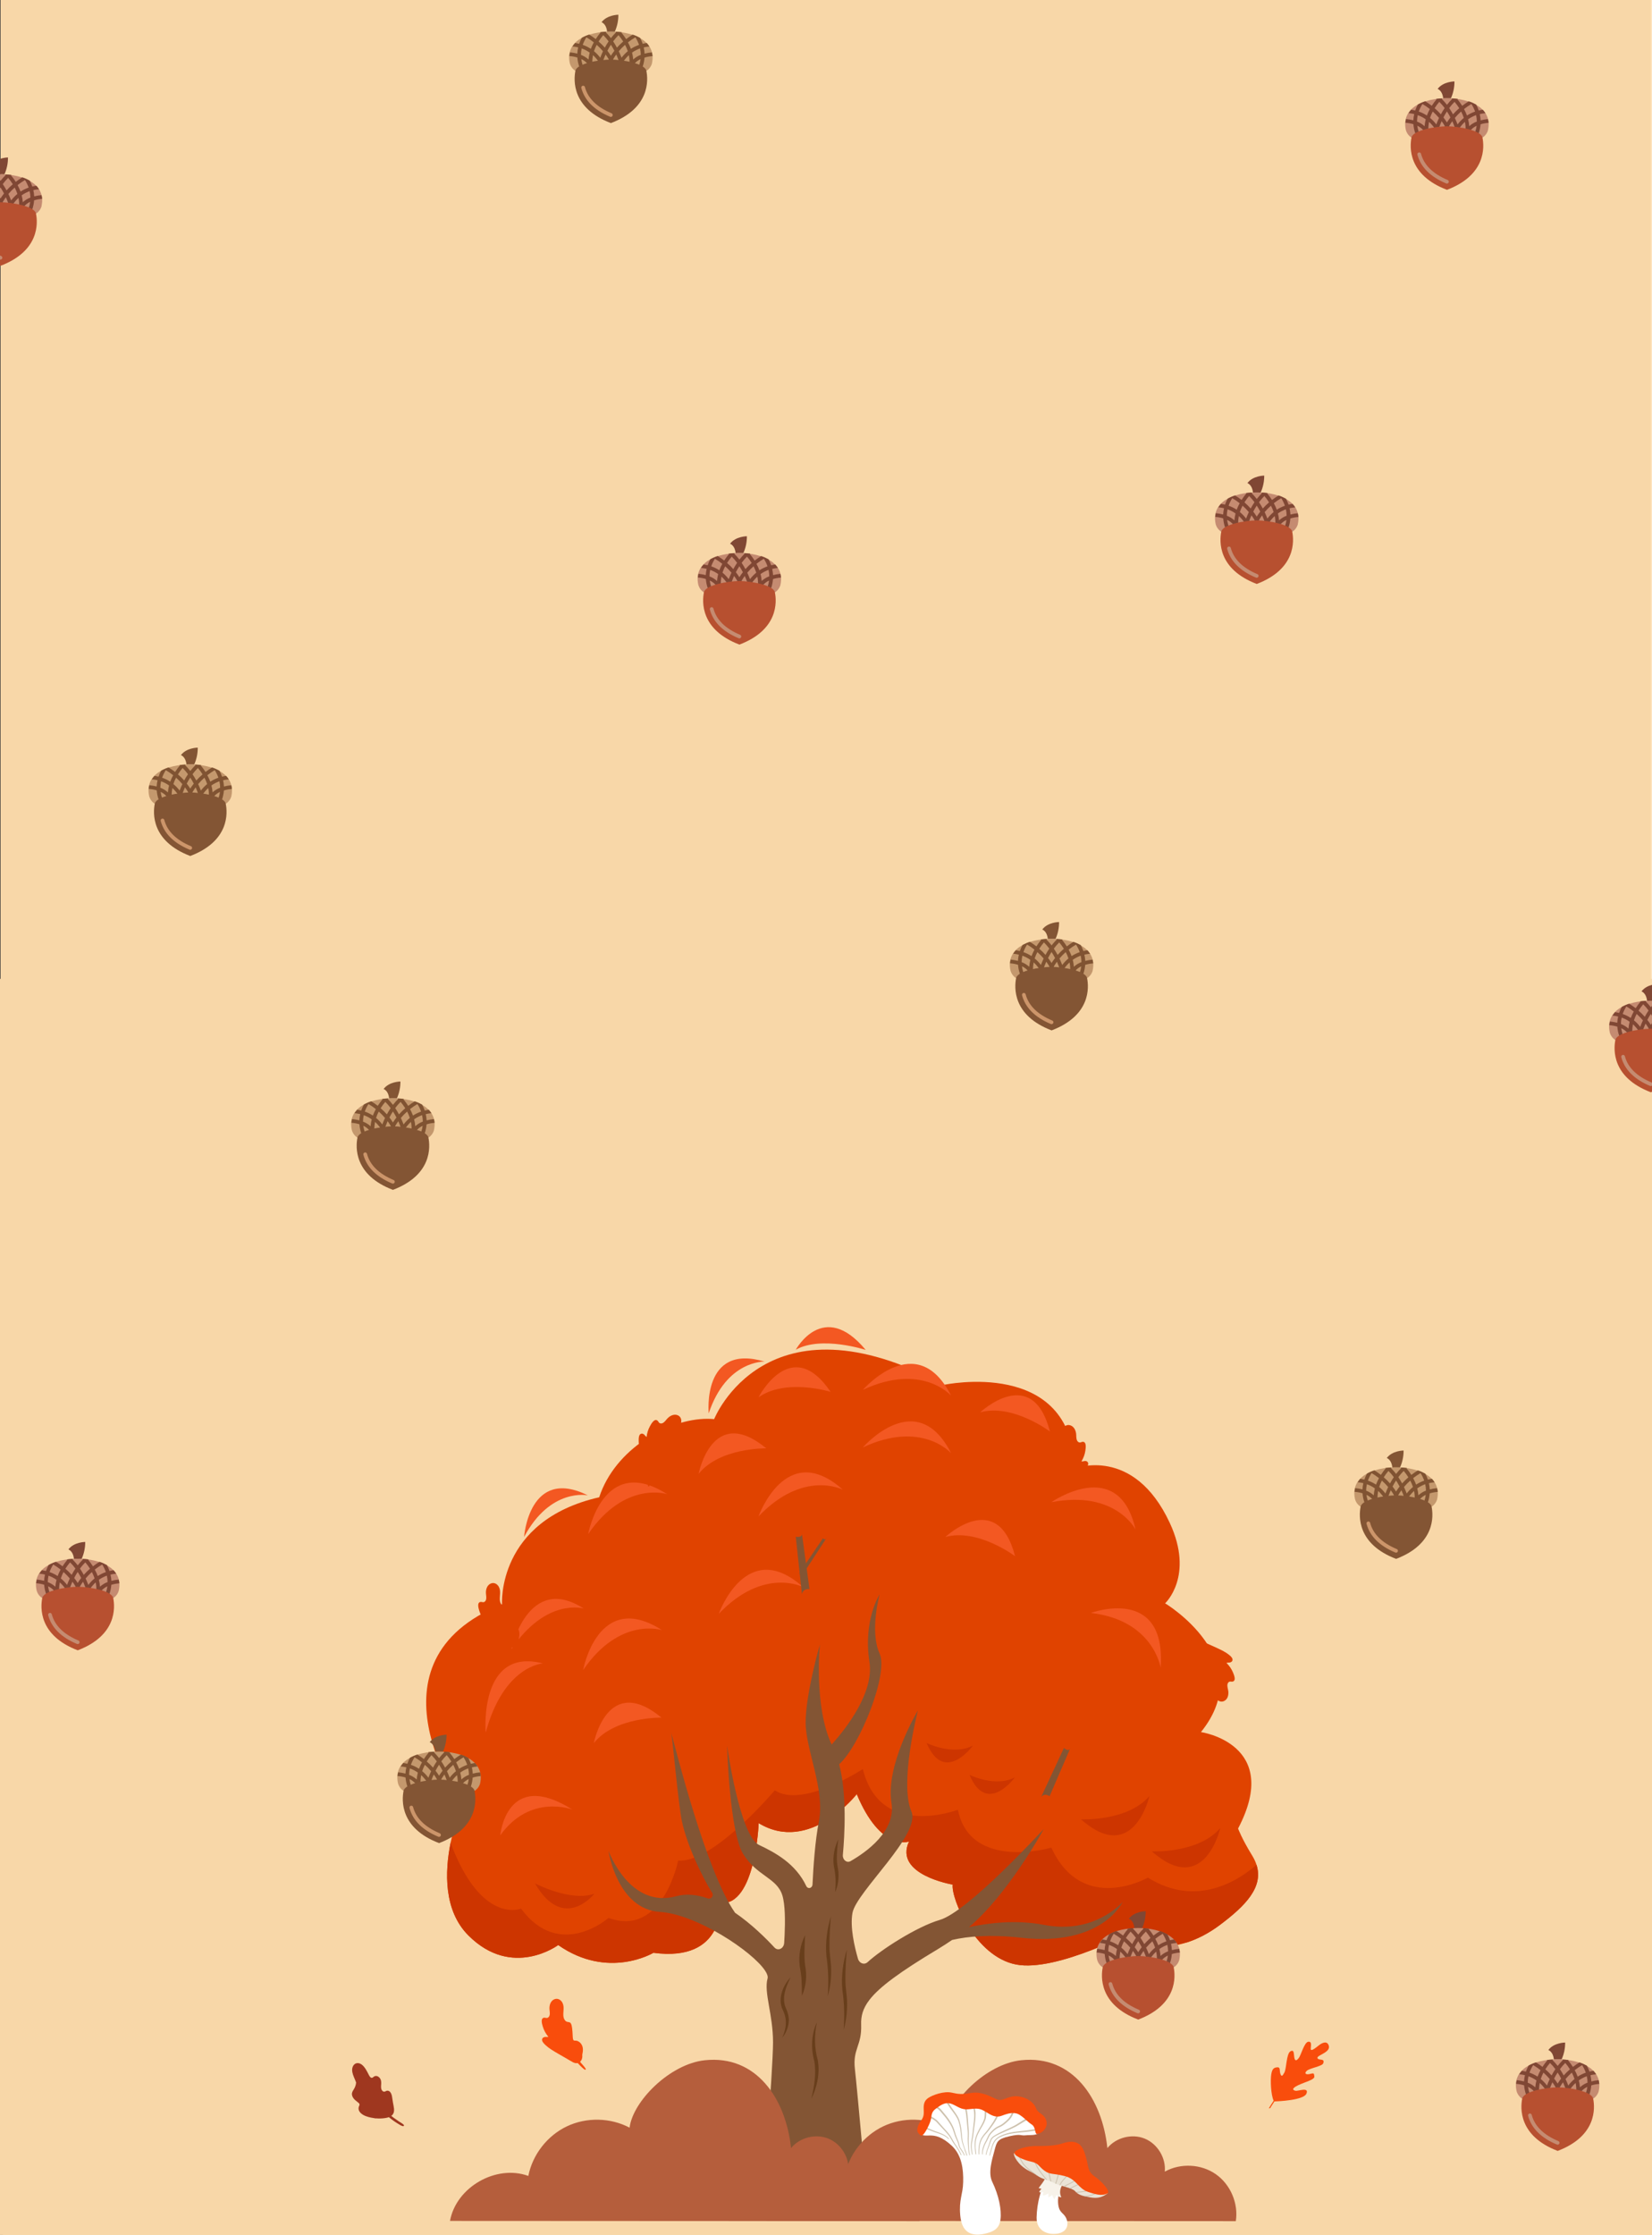 <svg xmlns="http://www.w3.org/2000/svg" xmlns:xlink="http://www.w3.org/1999/xlink" id="Laag_1" viewBox="0 0 428.41 579.37"><rect x="0" y="0" width="428.41" height="579.37" fill="#333333" stroke="none"/><defs><style>.cls-1{fill:none;}.cls-2{clip-path:url(#clippath);}.cls-3{fill:#f7f2e9;}.cls-4{fill:#f8d7a8;}.cls-5{fill:#f94d0c;}.cls-6{fill:#683e1b;}.cls-7{fill:#f35822;}.cls-8{fill:#eae3d6;}.cls-9{fill:#fff;}.cls-10{fill:#ffe6c4;}.cls-11{fill:#805332;}.cls-12{fill:#804734;}.cls-13{fill:#b75030;}.cls-14{fill:#9f371f;}.cls-15{fill:#b55e3c;}.cls-16{fill:#cdc1ad;}.cls-17{fill:#cc956a;}.cls-18{fill:#cd3500;}.cls-19{fill:#c58b71;}.cls-20{fill:#c4986d;}.cls-21{fill:#e04300;}.cls-22{fill:#835534;}</style><clipPath id="clippath"><rect class="cls-1" x=".14" y="-4360.14" width="428" height="5453"></rect></clipPath></defs><rect class="cls-10" x=".72" y="-4135.18" width="428" height="6042.86"></rect><g class="cls-2"><path class="cls-4" d="m-1461.39,96.75s39.91-37.46,79.79-66.56c95.45-69.65,192.83-7.82,348.77-72,93.61-38.53,657.14-182.06,885.98-167.5C33.68-197.84,93.42-72.13,174.26-72.13c26.56,0,61.87-19.51,84.44-18.12,51.43,3.16,175.17,18.89,201.72,18.12,37.18-1.08,62.86-24.07,74.92-30.31,58.49-30.25,110.18,22.09,203.79,60.62,155.94,64.18,253.32,2.35,348.77,72,39.88,29.1,79.79,66.56,79.79,66.56,26.7,25.06,48.03,48.08,62.94,64.95-47.13,5.85-95.53,10.2-145.16,12.77-255.05,13.22-382.97,134.1-585.19,75.54-202.22,58.56-636.87,21.3-891.92,8.08-49.63-2.57-1085.55-90.53-1132.68-96.38,14.91-16.88,36.24-39.89,62.94-64.95Z"></path></g><rect class="cls-4" x="-1.18" y="253.74" width="430.69" height="679.78"></rect><path class="cls-21" d="m316.45,498.94c-3.15,2.37-6.06,3.76-8.61,4.58-2.93.95-5.39,1.13-7.19,1.15-.05,0-.11,0-.16,0-5.46-.91-5.96-4.36-5.96-4.36,0,0-20.41,11-31.04,8.95-10.62-2.05-16.86-17.06-16.43-20.71,0,0-15.33-2.55-11.33-11.17-.24.08-7.37,2.49-13.55-12.28,0,0-12.16,15.58-25.43,7.52,0,0-.83,21.56-9.92,20.69,0,0,1.22,15.42-17.38,12.92,0,0-11.71,7.06-24.69-2.01,0,0-11.92,8.88-23.28-2.48-6.47-6.47-6.13-16.55-4.63-24.01,1.13-5.63,2.92-9.79,2.92-9.79,0,0-26.6-37.23,10.42-52.06,0,0-1.43-21.66,25.2-27.74,4.11-12.58,17.94-20.34,28.04-20.34.61,0,1.2.03,1.77.08,0,0,13.39-33.74,59.61-8.89,0,0,33.16-7.11,33.88,21.69,0,0,15.29-6.04,24.66,14.09,6.43,13.81-1.2,20.86-1.2,20.86,0,0,24.45,14.63,9.29,33.38,0,0,21.16,3.06,9.63,25,0,0,.94,2.6,3.64,6.98.5.82.88,1.62,1.13,2.41,1.86,5.79-2.86,10.61-9.39,15.52Z"></path><path class="cls-7" d="m125.95,449.16s-1.88-22.26,14.85-17.95c0,0-10.16.52-14.85,17.95Z"></path><path class="cls-7" d="m132.62,427.52s4.26-19.89,18.78-10.52c0,0-9.66-2.98-18.78,10.52Z"></path><path class="cls-7" d="m282.87,418.13s19.63-7.32,18.12,14.2c0,0-1.88-12.36-18.12-14.2Z"></path><path class="cls-7" d="m151.22,432.93s3.83-21,20.48-10.34c0,0-10.93-3.63-20.48,10.34Z"></path><path class="cls-7" d="m135.91,398.43s1.28-18.34,16.54-10.79c0,0-9.7-2.06-16.54,10.79Z"></path><path class="cls-7" d="m183.79,366.39s-1.82-18.29,14.49-13.42c0,0-9.91-.4-14.49,13.42Z"></path><path class="cls-7" d="m152.53,397.68s3.83-21,20.48-10.34c0,0-10.93-3.63-20.48,10.34Z"></path><path class="cls-7" d="m186.4,418.35s7.14-20.12,21.87-6.93c0,0-10.21-5.33-21.87,6.93Z"></path><path class="cls-7" d="m196.7,393.11s7.14-20.12,21.87-6.93c0,0-10.21-5.33-21.87,6.93Z"></path><path class="cls-7" d="m223.76,375.22s13.97-16.14,22.89,1.5c0,0-7.57-8.68-22.89-1.5Z"></path><path class="cls-7" d="m272.64,389.42s17.5-12.23,21.83,7.06c0,0-5.22-10.27-21.83-7.06Z"></path><path class="cls-7" d="m223.76,360.3s13.97-16.14,22.89,1.5c0,0-7.57-8.68-22.89-1.5Z"></path><path class="cls-7" d="m129.73,475.78s1.57-17.51,18.72-6.67c0,0-10.92-4.24-18.72,6.67Z"></path><path class="cls-7" d="m181.17,382.07s3.48-18.24,17.55-6.61c0,0-12.1-.22-17.55,6.61Z"></path><path class="cls-7" d="m153.99,451.87s3.48-18.24,17.55-6.61c0,0-12.1-.22-17.55,6.61Z"></path><path class="cls-7" d="m196.7,362.23s8.46-16.53,18.7-1.42c0,0-11.55-3.6-18.7,1.42Z"></path><path class="cls-7" d="m206.37,349.89s7.16-13.19,18.13.05c0,0-11.49-3.76-18.13-.05Z"></path><path class="cls-7" d="m254.19,366.12s13.54-12.71,18.08,4.97c0,0-9.66-7.29-18.08-4.97Z"></path><path class="cls-7" d="m245.15,398.44s13.54-12.71,18.08,4.97c0,0-9.66-7.29-18.08-4.97Z"></path><path class="cls-18" d="m298.08,465.58s-4.06,18.12-17.75,6.05c0,0,12.09.6,17.75-6.05Z"></path><path class="cls-18" d="m154.14,490.91s-7.96,10.14-15.41-2.68c0,0,9.24,4.86,15.41,2.68Z"></path><path class="cls-18" d="m252.31,452.5s-7.41,10.25-12.01-.65c0,0,6.86,3.37,12.01.65Z"></path><path class="cls-18" d="m263.18,460.75s-7.25,10.03-11.76-.64c0,0,6.72,3.3,11.76.64Z"></path><path class="cls-18" d="m316.45,473.88s-4.06,18.12-17.75,6.05c0,0,12.09.6,17.75-6.05Z"></path><path class="cls-18" d="m316.45,498.94c-3.15,2.37-6.06,3.76-8.61,4.58-3.03.78-5.37,1.12-7.19,1.15-.05,0-.11,0-.16,0-5.46-.91-5.96-4.36-5.96-4.36,0,0-20.41,11-31.04,8.95-10.62-2.05-16.86-17.06-16.43-20.71,0,0-15.33-2.55-11.33-11.17-.24.08-7.37,2.49-13.55-12.28,0,0-12.16,15.58-25.43,7.52,0,0-.83,21.56-9.92,20.69,0,0,1.22,15.42-17.38,12.92,0,0-11.71,7.06-24.69-2.01,0,0-11.92,8.88-23.28-2.48-6.47-6.47-6.13-16.55-4.63-24.01,7.99,21.32,18.27,17.05,18.27,17.05,10.07,13.55,22.69,2.4,22.69,2.4,14.06,5.16,18.06-14.86,18.06-14.86,9.1.72,25.06-18.22,25.06-18.22,7.19,4.79,22.83-5.51,22.83-5.51,4.49,18.34,24.65,10.55,24.65,10.55,3.23,15.95,24.23,9.83,24.23,9.83,8.06,17.5,25.04,7.77,25.04,7.77,12.59,7.84,23.45.79,28.17-3.32,1.86,5.79-2.86,10.61-9.39,15.52Z"></path><path class="cls-22" d="m175.87,460.58c-.17-.67-.26-.93-.26-.93,0,0,.09.33.26.93Z"></path><path class="cls-22" d="m291.12,493.06c-.18.38-5.62,11.59-26.35,9.26-7.94-.89-13.76-.37-17.87.58-1.12.77-2.3,1.54-3.56,2.3-10.04,6.02-15.3,9.9-17.87,13.23-1.72,2.23-2.23,4.22-2.15,6.43.2,5.51-2.23,6.23-1.62,11.51.61,5.27,3.42,36.95,3.42,36.95h-27.58s2.93-36.71,2.93-43.9-2.42-12.94-1.42-16.53c0,0,0,0,0,0,.14-.5-.08-1.19-.62-2-3.24-4.98-17.72-14.64-27.29-15.26-11.12-.72-13.34-15.82-13.34-15.82,0,0,5.46,15.1,17.59,11.75,2.62-.72,5.39-.4,8.14.56.88.31,1.65-.67,1.14-1.46-2.35-3.66-7.1-13.31-8.09-19.96-1.24-8.41-2.14-20.03-2.56-21.67,1.28,4.51,9,35.88,16.59,46.81,4.28,2.93,7.99,6.6,10.22,9.01.03.03.06.06.09.09.93.87,2.35.16,2.44-1.29.04-.63.08-1.31.11-2.02.16-3.56.16-7.9-.59-10.31-1.42-4.55-6.6-4.97-10.17-10.72-3.52-5.67-4.16-28.05-4.16-28.05,0,0,3.26,23.34,8.31,25.73,4.12,1.95,9.45,4.79,12.22,10.63.43.91,1.59.6,1.63-.44.21-4.52.67-11.33,1.66-16.33,1.62-8.15-3.37-18.4-3.44-25.43-.08-7.35,3.68-20.36,3.68-20.36,0,0-1.58,16,3.06,25.9,3.9-4.35,11.03-13.53,9.8-21.44-1.68-10.79,2.64-17.5,2.64-17.5,0,0-2.64,9.59,0,15.35,2.37,5.16-5.12,23.94-10.49,28.69,2.04,7.83,1.42,18.47.96,23.48-.12,1.28,1,2.2,1.97,1.65,4.02-2.3,11.84-7.77,10.63-15.12-1.59-9.69,6.63-23.58,6.87-23.97-.11.43-4.86,18.85-1.7,26.2,2.56,5.96-14.26,20.79-15.28,26.3-.67,3.67.54,8.82,1.42,11.86.36,1.25,1.65,1.7,2.53.88,3.47-3.21,12.75-9.18,18.68-10.92,7.37-2.16,26.59-23.16,26.97-23.56-.19.39-9.34,17.02-19.4,25.43,5.06-1.09,12.26-1.98,19.47-.59,12.94,2.51,20.06-5.57,20.35-5.91Z"></path><path class="cls-22" d="m209.92,411.93s-1.67-.25-1.95,1.35l-1.61-14.92s1.62.34,1.61-.69l1.95,14.25Z"></path><path class="cls-22" d="m208.43,407.77s-.47-.59-1.3.28l6.29-9.29s.4.64.87.02l-5.87,8.98Z"></path><path class="cls-22" d="m272.19,465.65s-1.19-.98-2.18.17l5.9-12.7s1.11,1.04,1.59.21l-5.32,12.32Z"></path><path class="cls-6" d="m217.39,476.85c-.21,1.72-.41,3.39-.37,5.1-.01,1.17.28,2.19.41,3.37.12,1.76-.13,3.58-.86,5.19.22-2.32.19-4.5-.34-6.77-.33-2.37.14-4.77,1.15-6.9h0Z"></path><path class="cls-6" d="m219.61,505.47c-.21,2.59-.41,5.15-.37,7.74-.02,1.74.29,3.39.41,5.14.11,2.62-.12,5.28-.86,7.79.23-3.47.18-6.85-.34-10.29-.32-3.5.13-7.03,1.15-10.38h0Z"></path><path class="cls-6" d="m208.78,501.68c-.09,2.6-.33,5.19,0,7.73.24,1.32.36,2.71.21,4.04-.15,1.35-.44,2.68-1.04,3.9.01-1.35,0-2.64-.07-3.93-.07-1.27-.27-2.57-.5-3.82-.33-2.73.19-5.48,1.39-7.92h0Z"></path><path class="cls-6" d="m205.05,512.53c-1.16,2.35-2.29,5.05-1.42,7.63.56,1.17,1.11,2.78.89,4.16-.16,1.45-.74,2.82-1.65,3.88.58-1.27.91-2.61.92-3.92.01-1.43-.42-2.47-1.04-3.8-.95-2.86.41-5.87,2.3-7.95h0Z"></path><path class="cls-6" d="m215.48,496.81c-.21,2.59-.41,5.15-.37,7.74-.02,1.74.29,3.39.41,5.14.11,2.62-.12,5.28-.86,7.79.23-3.47.18-6.85-.34-10.29-.32-3.5.13-7.03,1.15-10.38h0Z"></path><path class="cls-6" d="m210.4,544.09c.74-3.22,1.35-6.55.76-9.82-.9-3.29-.75-6.93.68-10.04-.68,3.29-.67,6.64.24,9.86.59,3.42-.19,6.93-1.68,10h0Z"></path><path class="cls-5" d="m141.2,528.05c.28-.05.7.05,1.01-.04-.63-.76-1.13-1.62-1.42-2.57-.19-.62-.72-2.24.3-2.39.25-.04.47.08.71.07.33-.01.56-.26.68-.56.23-.6,0-1.32,0-1.94,0-.94.35-1.96,1.28-2.35.89-.37,1.75.17,2.13.98.5,1.04.14,2.15.2,3.25.03.49.18.99.53,1.35.2.21.42.28.7.32.24.03.46.06.63.25.29.34.35.93.42,1.36.09.63.1,1.26.14,1.9.02.35.02.76.15,1.09.13.32.48.2.76.23.5.07.92.37,1.23.76.67.86.57,1.89.35,2.88.07.68-.07,1.4-.57,1.84.12.14.24.28.36.43.38.44.81.88,1.1,1.39.08.14-.08.32-.23.23-.49-.31-.91-.76-1.32-1.16-.18-.18-.35-.37-.53-.56-.48.12-.94-.05-1.36-.28-.63-.35-1.25-.72-1.87-1.09-1.22-.71-2.46-1.38-3.64-2.15-.5-.33-.98-.68-1.42-1.09-.35-.34-.88-.81-.94-1.32-.05-.43.23-.74.64-.81Z"></path><path class="cls-21" d="m124.73,420.27c.28-.05.7.05,1.01-.04-.63-.76-1.13-1.62-1.42-2.57-.19-.62-.72-2.24.3-2.39.25-.04.47.08.71.07.33-.01.56-.26.68-.56.23-.6,0-1.32,0-1.94,0-.94.35-1.96,1.28-2.35.89-.37,1.75.17,2.13.98.5,1.04.14,2.15.2,3.25.03.49.18.99.53,1.35.2.21.42.28.7.32.24.03.46.06.63.25.29.34.35.93.42,1.36.09.63.1,1.26.14,1.9.02.35.02.76.15,1.09.13.32.48.2.76.23.5.07.92.37,1.23.76.67.86.57,1.89.35,2.88.07.68-.07,1.4-.57,1.84.12.14.24.28.36.43.38.44.81.88,1.1,1.39.08.14-.08.32-.23.23-.49-.31-.91-.76-1.32-1.16-.18-.18-.35-.37-.53-.56-.48.12-.94-.05-1.36-.28-.63-.35-1.25-.72-1.87-1.09-1.22-.71-2.46-1.38-3.64-2.15-.5-.33-.98-.68-1.42-1.09-.35-.34-.88-.81-.94-1.32-.05-.43.23-.74.64-.81Z"></path><path class="cls-21" d="m166.95,371.81c.23.16.45.54.73.7.11-.98.39-1.94.88-2.81.31-.56,1.12-2.07,1.93-1.44.2.15.27.39.44.56.24.23.58.23.87.11.59-.25.95-.92,1.4-1.34.68-.65,1.66-1.1,2.58-.7.88.39,1.08,1.38.76,2.22-.41,1.08-1.46,1.59-2.21,2.39-.33.36-.59.82-.61,1.32,0,.29.09.5.26.73.15.2.28.37.25.63-.04.45-.43.9-.69,1.24-.39.5-.85.94-1.27,1.41-.24.26-.53.54-.68.86-.14.31.19.49.36.71.3.41.37.92.3,1.41-.16,1.08-.97,1.72-1.84,2.24-.44.52-1.06.91-1.72.86-.02.19-.04.37-.06.56-.06.58-.08,1.19-.25,1.75-.05.15-.29.16-.32,0-.11-.57-.08-1.18-.07-1.76,0-.26.03-.51.04-.77-.42-.26-.62-.71-.74-1.18-.18-.7-.34-1.4-.51-2.11-.33-1.37-.7-2.74-.96-4.12-.11-.59-.19-1.18-.19-1.78,0-.49-.02-1.19.3-1.59.27-.34.69-.34,1.03-.1Z"></path><path class="cls-21" d="m281.45,378.73c-.28,0-.69.16-1,.11.51-.85.87-1.78,1.01-2.76.09-.64.37-2.32-.66-2.32-.25,0-.45.15-.69.18-.33.04-.6-.17-.76-.45-.32-.55-.2-1.31-.29-1.92-.15-.93-.64-1.88-1.63-2.12-.94-.23-1.7.44-1.96,1.3-.33,1.11.2,2.15.3,3.24.05.49-.03,1.01-.32,1.41-.17.23-.37.35-.65.42-.24.07-.45.13-.58.35-.24.38-.21.97-.2,1.41,0,.64.1,1.26.15,1.9.03.35.1.75.02,1.1-.08.33-.45.27-.72.35-.48.14-.86.5-1.1.94-.53.95-.28,1.95.1,2.9.04.68.28,1.37.84,1.73-.1.16-.19.32-.29.48-.3.5-.66.99-.87,1.54-.06.15.13.31.26.19.44-.38.78-.89,1.13-1.35.15-.21.29-.42.44-.63.49.05.92-.19,1.31-.49.57-.44,1.12-.91,1.68-1.36,1.09-.89,2.22-1.74,3.27-2.69.44-.4.87-.83,1.23-1.3.3-.39.74-.93.73-1.45-.01-.43-.34-.69-.75-.71Z"></path><path class="cls-21" d="m319.06,430.95c-.27.08-.71.02-1,.14.71.69,1.28,1.5,1.67,2.42.25.6.94,2.16-.06,2.41-.24.06-.47-.03-.71,0-.33.04-.54.31-.62.62-.17.62.14,1.31.2,1.93.09.94-.15,1.99-1.04,2.46-.85.46-1.75,0-2.22-.77-.6-.99-.35-2.13-.52-3.21-.08-.48-.28-.97-.66-1.29-.22-.18-.45-.24-.73-.25-.25,0-.46,0-.65-.19-.33-.31-.45-.89-.55-1.31-.15-.62-.22-1.25-.33-1.87-.06-.35-.1-.75-.26-1.07-.16-.3-.5-.15-.78-.16-.5-.02-.95-.27-1.3-.63-.75-.79-.76-1.82-.64-2.83-.14-.67-.07-1.4.38-1.88-.13-.13-.27-.26-.4-.39-.42-.4-.89-.8-1.23-1.27-.09-.13.05-.33.2-.25.52.26.98.66,1.43,1.02.2.16.39.34.58.5.46-.17.94-.05,1.39.14.66.29,1.32.6,1.97.9,1.28.58,2.59,1.13,3.84,1.78.53.28,1.05.58,1.52.95.39.3.95.71,1.07,1.22.1.42-.16.76-.55.87Z"></path><path class="cls-14" d="m104.71,550.83c-.34-.37-.89-.64-1.31-.92-.46-.31-.91-.63-1.36-.96-.2-.14-.38-.3-.57-.45.15-.11.28-.23.39-.38.63-.84.2-2.1.05-3.04-.09-.55-.16-1.1-.26-1.64-.07-.39-.2-.8-.46-1.11-.21-.25-.5-.4-.83-.35-.2.03-.34.15-.53.22-.33.12-.6-.06-.78-.33-.32-.46-.23-1.05-.2-1.58.03-.51.01-1.03-.27-1.47-.21-.32-.53-.59-.91-.66-.18-.03-.36,0-.53.06-.23.1-.44.39-.69.42-.39.04-.69-.53-.83-.82-.27-.52-.53-1.05-.85-1.54-.45-.69-1.18-1.5-2.08-1.46-.88.04-1.35.9-1.37,1.7-.02.92.4,1.78.75,2.61.1.24.2.48.28.72-.01.16-.04.31-.07.47-.1.48-.29.92-.55,1.33-.28.45-.54.85-.45,1.4.08.47.34.88.67,1.21.19.19.4.35.6.52.2.17.62.42.68.69.06.24-.16.54-.21.77-.04.18-.05.37-.02.56.07.42.33.78.65,1.06.72.63,1.7.91,2.62,1.1.2.04.39.07.59.1.18.04.36.07.54.1.05,0,.08,0,.12-.02.71.06,1.42.05,2.13-.04.39-.05.81-.12,1.19-.27.25.21.5.42.77.62.46.35.93.67,1.42.97.43.27.97.65,1.47.75.21.04.35-.19.21-.35Z"></path><path class="cls-5" d="m331.39,535.91c.69.03.38.96.66,1.71.14.37.26.52.4.48.17-.04.36-.34.64-.85.52-.96.51-4.89,1.54-5.47.31-.17.51-.19.64-.1.31.21.26,1,.38,1.69.08.47.22.7.41.71,0,0,0,0,0,0,.2.02.45-.2.75-.58.58-.75,1.42-4.03,2.43-4.21.37-.06.57.05.66.27.16.36.04,1.01.01,1.52,0,.15.02.25.09.3.2.16.73-.17,1.35-.64.21-.16.43-.33.65-.51,1.09-.87,2.25-1.16,2.6.11.35,1.27-1.44,1.96-2.44,2.56-1.01.6-.35.94.27,1,.62.07.99.16.73.96-.25.8-3.55,1.25-4.3,1.98-.76.73-.08,1.05.91.78.99-.27.99-.15,1.08.68.1.83-2.4,1.4-4.21,2.26-1.8.87-1.38,1.28-.68,1.43.7.14,3.6-1.07,2.83.76-.72,1.71-7.36,1.98-8.3,2.01-.73,1.1-1.1,1.74-1.1,1.74l-.35.04c.41-.68.83-1.34,1.25-1.97-.73-1.61-.86-5.32-.62-6.83.25-1.57.8-1.78,1.61-1.83.03,0,.07,0,.1,0Z"></path><path class="cls-22" d="m48.35,198.19c-.17-2.02-1.43-2.44-1.43-2.44,1.45-1.94,4.36-1.94,4.36-1.94.01,1.51-.3,3.01-.92,4.38h-2.01Z"></path><path class="cls-20" d="m60,206.4c-.22.81-.74,1.51-1.45,1.96h-18.41c-.71-.45-1.22-1.15-1.45-1.96-1.28-5.82,4.61-8.23,10.65-8.23s11.9,2.55,10.65,8.23Z"></path><path class="cls-11" d="m59.98,203.56c-.64.05-1.28.16-1.9.33-.03-.55-.11-1.09-.23-1.62.4-.1.8-.17,1.21-.21.09,0,.18-.01.27-.02-.2-.32-.43-.63-.69-.91-.36.05-.71.13-1.05.21-.18-.54-.41-1.05-.68-1.55-.61-.34-1.24-.63-1.91-.84-.59.36-1.16.75-1.7,1.17-.37-.59-.79-1.15-1.24-1.69.04-.03.08-.07.12-.1-.52-.07-1.07-.12-1.64-.15l.15.17c-.48.47-.93.98-1.34,1.51-.41-.53-.86-1.04-1.34-1.51l.15-.17c-.57.03-1.12.07-1.64.15.04.03.09.07.13.1-.45.53-.87,1.09-1.24,1.68-.55-.42-1.11-.81-1.7-1.17-.66.21-1.3.49-1.91.84-.27.5-.5,1.01-.68,1.55-.34-.08-.69-.15-1.05-.21-.26.28-.49.58-.69.91.09,0,.18,0,.27.02.41.05.81.12,1.21.21-.13.53-.2,1.07-.23,1.62-.62-.16-1.26-.27-1.9-.33-.08.32-.14.64-.16.96h.02c.7.05,1.39.18,2.06.38.05.76.2,1.51.44,2.23.08.25.18.49.28.73l.89-.38c-.09-.21-.17-.43-.25-.65-.17-.5-.28-1.01-.35-1.53.62.28,1.17.69,1.6,1.22.17.22.3.46.4.71l.9-.35s0,0,0,0h.03c-.03-.26-.05-.51-.06-.77-.01-.61.05-1.22.17-1.82.53.49,1.01,1.03,1.41,1.63.03.05.06.11.09.16-.05.15-.1.31-.15.47l.93.27c.05-.17.11-.35.17-.52l.23-.12c-.04-.07-.08-.15-.13-.22.02-.06.04-.13.06-.2.2-.57.43-1.12.66-1.65.3.41.58.84.83,1.28-.26.5-.49,1.03-.68,1.56l.92.32c.09-.27.2-.53.31-.79.13.31.26.61.36.93l.92-.31c-.13-.38-.28-.76-.44-1.12-.09-.2-.19-.39-.29-.58.25-.44.53-.87.83-1.28.24.53.46,1.08.66,1.65.02.06.04.13.06.19-.14.25-.27.51-.39.78l.73.32s.01.05.02.08l.09-.03.04.02s.01-.02.01-.03l.79-.22c-.08-.27-.16-.52-.25-.79.03-.05.06-.11.1-.16.4-.6.88-1.15,1.41-1.63.13.6.19,1.21.17,1.82,0,.31-.04.62-.09.93-.06.16-.1.33-.14.5l.95.18c.02-.11.05-.21.08-.31h.03s.01-.09.02-.13c.1-.27.24-.53.42-.76.43-.53.98-.94,1.6-1.22-.07.52-.18,1.03-.35,1.53-.15.45-.34.89-.56,1.3l.43.23.43.23c.04-.08.08-.15.12-.23.2-.39.37-.8.51-1.22.24-.72.38-1.47.44-2.23.67-.2,1.36-.33,2.06-.38h.02c-.02-.33-.08-.65-.16-.96h0Zm-16.43,1.86c-.57-.53-1.24-.94-1.97-1.21,0-.56.07-1.12.19-1.67.74.26,1.44.62,2.07,1.08-.15.59-.25,1.2-.3,1.81h0Zm.59-2.78c-.65-.43-1.36-.78-2.1-1.03.24-.69.56-1.34.95-1.96.67.39,1.31.83,1.92,1.31-.3.54-.55,1.1-.77,1.68h0Zm2.44,2.3c-.47-.63-1.01-1.19-1.62-1.69.19-.57.42-1.12.7-1.65.58.51,1.12,1.07,1.63,1.66-.26.54-.49,1.1-.71,1.68h0Zm1.19-2.61c-.5-.57-1.04-1.1-1.62-1.59.36-.58.77-1.13,1.21-1.65.51.5.97,1.04,1.39,1.61-.36.52-.68,1.07-.98,1.63h0Zm1.57,2.1c-.28-.45-.58-.88-.91-1.29.27-.54.58-1.06.91-1.56.33.5.64,1.03.91,1.56-.33.41-.63.85-.91,1.29Zm1.57-2.1c-.3-.56-.63-1.1-.98-1.63.42-.57.89-1.11,1.39-1.61.44.52.85,1.07,1.21,1.65-.57.49-1.11,1.02-1.62,1.59Zm1.19,2.61c-.22-.58-.46-1.14-.71-1.68.5-.59,1.05-1.15,1.63-1.66.28.53.51,1.08.7,1.65-.6.5-1.15,1.06-1.62,1.69Zm1.67-3.98c.61-.48,1.25-.91,1.92-1.31.39.61.71,1.27.95,1.96-.74.26-1.45.6-2.1,1.03-.22-.58-.47-1.14-.77-1.68Zm1.36,4.46c-.04-.61-.14-1.21-.3-1.81.64-.45,1.34-.81,2.07-1.08.12.55.19,1.11.19,1.67-.73.27-1.4.68-1.97,1.21h0Z"></path><path class="cls-22" d="m49.34,221.9c10.17-3.87,9.69-11.14,9.2-13.56-.38-1.9-6.3-2.91-9.2-2.91s-8.82,1.01-9.2,2.91c-.48,2.42-.97,9.69,9.2,13.56Z"></path><path class="cls-17" d="m49.34,220.3c-.06,0-.13-.01-.19-.04-4.11-1.72-6.62-4.23-7.47-7.44-.07-.26.08-.53.33-.6.26-.07.53.08.6.33,0,0,0,.01,0,.02.77,2.91,3.09,5.19,6.91,6.79.25.1.36.39.26.63-.08.18-.25.3-.44.3h0Z"></path><path class="cls-22" d="m271.72,243.4c-.17-2.02-1.43-2.44-1.43-2.44,1.45-1.94,4.36-1.94,4.36-1.94.01,1.51-.3,3.01-.92,4.38h-2.01Z"></path><path class="cls-20" d="m283.36,251.61c-.22.81-.74,1.51-1.45,1.96h-18.41c-.71-.45-1.22-1.15-1.45-1.96-1.28-5.82,4.61-8.23,10.65-8.23s11.9,2.55,10.65,8.23Z"></path><path class="cls-11" d="m283.34,248.77c-.64.05-1.28.16-1.9.33-.03-.55-.11-1.09-.23-1.62.4-.1.8-.17,1.21-.21.09,0,.18-.01.27-.02-.2-.32-.43-.63-.69-.91-.36.05-.71.13-1.05.21-.18-.54-.41-1.05-.68-1.55-.61-.34-1.24-.63-1.91-.84-.59.36-1.16.75-1.7,1.17-.37-.59-.79-1.15-1.24-1.69.04-.03.08-.07.12-.1-.52-.07-1.07-.12-1.64-.15l.15.17c-.48.47-.93.98-1.34,1.51-.41-.53-.86-1.04-1.34-1.51l.15-.17c-.57.03-1.12.07-1.64.15.04.03.09.07.13.1-.45.53-.87,1.09-1.24,1.68-.55-.42-1.11-.81-1.7-1.17-.66.21-1.3.49-1.91.84-.27.5-.5,1.01-.68,1.55-.34-.08-.69-.15-1.05-.21-.26.28-.49.58-.69.91.09,0,.18,0,.27.02.41.05.81.12,1.21.21-.13.53-.2,1.07-.23,1.62-.62-.16-1.26-.27-1.9-.33-.08.32-.14.64-.16.96h.02c.7.05,1.39.18,2.06.38.05.76.2,1.51.44,2.23.08.25.18.49.28.73l.89-.38c-.09-.21-.17-.43-.25-.65-.17-.5-.28-1.01-.35-1.53.62.28,1.17.69,1.6,1.22.17.22.3.46.4.71l.9-.35s0,0,0,0h.03c-.03-.26-.05-.51-.06-.77-.01-.61.05-1.22.17-1.82.53.49,1.01,1.03,1.41,1.63.03.05.06.11.09.16-.05.15-.1.31-.15.47l.93.27c.05-.17.11-.35.17-.52l.23-.12c-.04-.07-.08-.15-.13-.22.02-.06.04-.13.06-.2.2-.57.43-1.12.66-1.65.3.41.58.84.83,1.28-.26.5-.49,1.03-.68,1.56l.92.32c.09-.27.2-.53.31-.79.13.31.26.61.36.93l.92-.31c-.13-.38-.28-.76-.44-1.12-.09-.2-.19-.39-.29-.58.25-.44.53-.87.83-1.28.24.53.46,1.08.66,1.65.02.06.04.13.06.19-.14.25-.27.51-.39.78l.73.32s.01.05.02.08l.09-.03.04.02s.01-.02.01-.03l.79-.22c-.08-.27-.16-.52-.25-.79.03-.05.06-.11.1-.16.4-.6.88-1.15,1.41-1.63.13.6.19,1.21.17,1.82,0,.31-.04.62-.09.93-.06.16-.1.33-.14.5l.95.18c.02-.11.05-.21.08-.31h.03s.01-.09.02-.13c.1-.27.24-.53.42-.76.43-.53.98-.94,1.6-1.22-.07.52-.18,1.03-.35,1.53-.15.45-.34.89-.56,1.3l.43.23.43.23c.04-.08.08-.15.12-.23.2-.39.37-.8.51-1.22.24-.72.38-1.47.44-2.23.67-.2,1.36-.33,2.06-.38h.02c-.02-.33-.08-.65-.16-.96h0Zm-16.43,1.86c-.57-.53-1.24-.94-1.97-1.21,0-.56.07-1.12.19-1.67.74.26,1.44.62,2.07,1.08-.15.59-.25,1.2-.3,1.81h0Zm.59-2.78c-.65-.43-1.36-.78-2.1-1.03.24-.69.56-1.34.95-1.96.67.39,1.31.83,1.92,1.31-.3.54-.55,1.1-.77,1.68h0Zm2.44,2.3c-.47-.63-1.01-1.19-1.62-1.69.19-.57.42-1.12.7-1.65.58.51,1.12,1.07,1.63,1.66-.26.54-.49,1.1-.71,1.68h0Zm1.19-2.61c-.5-.57-1.04-1.1-1.62-1.59.36-.58.77-1.13,1.21-1.65.51.5.97,1.04,1.39,1.61-.36.52-.68,1.07-.98,1.63h0Zm1.57,2.1c-.28-.45-.58-.88-.91-1.29.27-.54.58-1.06.91-1.56.33.5.64,1.03.91,1.56-.33.41-.63.85-.91,1.29Zm1.57-2.1c-.3-.56-.63-1.1-.98-1.63.42-.57.89-1.11,1.39-1.61.44.52.85,1.07,1.21,1.65-.57.49-1.11,1.02-1.62,1.59Zm1.19,2.61c-.22-.58-.46-1.14-.71-1.68.5-.59,1.05-1.15,1.63-1.66.28.53.51,1.08.7,1.65-.6.5-1.15,1.06-1.62,1.69Zm1.67-3.98c.61-.48,1.25-.91,1.92-1.31.39.61.71,1.27.95,1.96-.74.26-1.45.6-2.1,1.03-.22-.58-.47-1.14-.77-1.68Zm1.36,4.46c-.04-.61-.14-1.21-.3-1.81.64-.45,1.34-.81,2.07-1.08.12.55.19,1.11.19,1.67-.73.27-1.4.68-1.97,1.21h0Z"></path><path class="cls-22" d="m272.71,267.11c10.17-3.87,9.69-11.14,9.2-13.56-.38-1.9-6.3-2.91-9.2-2.91s-8.82,1.01-9.2,2.91c-.48,2.42-.97,9.69,9.2,13.56Z"></path><path class="cls-17" d="m272.71,265.5c-.06,0-.13-.01-.19-.04-4.11-1.72-6.62-4.23-7.47-7.44-.07-.26.08-.53.33-.6.26-.07.53.08.6.33,0,0,0,.01,0,.02.77,2.91,3.09,5.19,6.91,6.79.25.1.36.39.26.63-.08.18-.25.3-.44.3h0Z"></path><path class="cls-22" d="m157.43,8.2c-.17-2.02-1.43-2.44-1.43-2.44,1.45-1.94,4.36-1.94,4.36-1.94.01,1.51-.3,3.01-.92,4.38h-2.01Z"></path><path class="cls-20" d="m169.08,16.42c-.22.81-.74,1.51-1.45,1.96h-18.41c-.71-.45-1.22-1.15-1.45-1.96-1.28-5.82,4.61-8.23,10.65-8.23s11.9,2.55,10.65,8.23Z"></path><path class="cls-11" d="m169.06,13.58c-.64.05-1.28.16-1.9.33-.03-.55-.11-1.09-.23-1.62.4-.1.8-.17,1.21-.21.09,0,.18-.01.27-.02-.2-.32-.43-.63-.69-.91-.36.05-.71.13-1.05.21-.18-.54-.41-1.05-.68-1.55-.61-.34-1.24-.63-1.91-.84-.59.36-1.16.75-1.7,1.17-.37-.59-.79-1.15-1.24-1.69.04-.03.08-.07.12-.1-.52-.07-1.07-.12-1.64-.15l.15.17c-.48.47-.93.98-1.34,1.51-.41-.53-.86-1.04-1.34-1.51l.15-.17c-.57.03-1.12.07-1.64.15.04.03.09.07.13.1-.45.53-.87,1.09-1.24,1.68-.55-.42-1.11-.81-1.7-1.17-.66.21-1.3.49-1.91.84-.27.5-.5,1.01-.68,1.55-.34-.08-.69-.15-1.05-.21-.26.28-.49.58-.69.91.09,0,.18,0,.27.02.41.05.81.12,1.21.21-.13.53-.2,1.07-.23,1.62-.62-.16-1.26-.27-1.9-.33-.08.32-.14.64-.16.96h.02c.7.05,1.39.18,2.06.38.05.76.2,1.51.44,2.23.08.25.18.49.28.73l.89-.38c-.09-.21-.17-.43-.25-.65-.17-.5-.28-1.01-.35-1.53.62.28,1.17.69,1.6,1.22.17.22.3.46.4.71l.9-.35s0,0,0,0h.03c-.03-.26-.05-.51-.06-.77-.01-.61.05-1.22.17-1.82.53.49,1.01,1.03,1.41,1.63.03.05.06.11.09.16-.05.15-.1.31-.15.47l.93.27c.05-.17.11-.35.17-.52l.23-.12c-.04-.07-.08-.15-.13-.22.02-.06.04-.13.06-.2.2-.57.43-1.12.66-1.65.3.41.58.84.83,1.28-.26.5-.49,1.03-.68,1.56l.92.32c.09-.27.2-.53.31-.79.13.31.26.61.36.93l.92-.31c-.13-.38-.28-.76-.44-1.12-.09-.2-.19-.39-.29-.58.25-.44.53-.87.83-1.28.24.53.46,1.08.66,1.65.02.06.04.13.06.19-.14.25-.27.51-.39.78l.73.32s.01.05.02.08l.09-.03.04.02s.01-.02.01-.03l.79-.22c-.08-.27-.16-.52-.25-.79.03-.05.06-.11.1-.16.4-.6.88-1.15,1.41-1.63.13.6.19,1.21.17,1.82,0,.31-.04.62-.09.93-.06.16-.1.33-.14.5l.95.18c.02-.11.05-.21.08-.31h.03s.01-.09.02-.13c.1-.27.24-.53.42-.76.43-.53.98-.94,1.6-1.22-.07.52-.18,1.03-.35,1.53-.15.45-.34.89-.56,1.3l.43.23.43.23c.04-.08.08-.15.12-.23.2-.39.37-.8.51-1.22.24-.72.38-1.47.44-2.23.67-.2,1.36-.33,2.06-.38h.02c-.02-.33-.08-.65-.16-.96h0Zm-16.43,1.86c-.57-.53-1.24-.94-1.97-1.21,0-.56.07-1.12.19-1.67.74.26,1.44.62,2.07,1.08-.15.59-.25,1.2-.3,1.81h0Zm.59-2.78c-.65-.43-1.36-.78-2.1-1.03.24-.69.56-1.34.95-1.96.67.39,1.31.83,1.92,1.31-.3.54-.55,1.1-.77,1.68h0Zm2.44,2.3c-.47-.63-1.01-1.19-1.62-1.69.19-.57.42-1.12.7-1.65.58.51,1.12,1.07,1.63,1.66-.26.54-.49,1.1-.71,1.68h0Zm1.19-2.61c-.5-.57-1.04-1.1-1.62-1.59.36-.58.77-1.13,1.21-1.65.51.5.97,1.04,1.39,1.61-.36.52-.68,1.07-.98,1.63h0Zm1.57,2.1c-.28-.45-.58-.88-.91-1.29.27-.54.58-1.06.91-1.56.33.5.64,1.03.91,1.56-.33.41-.63.85-.91,1.29Zm1.57-2.1c-.3-.56-.63-1.1-.98-1.63.42-.57.89-1.11,1.39-1.61.44.52.85,1.07,1.21,1.65-.57.49-1.11,1.02-1.62,1.59Zm1.19,2.61c-.22-.58-.46-1.14-.71-1.68.5-.59,1.05-1.15,1.63-1.66.28.53.51,1.08.7,1.65-.6.5-1.15,1.06-1.62,1.69Zm1.67-3.98c.61-.48,1.25-.91,1.92-1.31.39.61.71,1.27.95,1.96-.74.26-1.45.6-2.1,1.03-.22-.58-.47-1.14-.77-1.68Zm1.36,4.46c-.04-.61-.14-1.21-.3-1.81.64-.45,1.34-.81,2.07-1.08.12.55.19,1.11.19,1.67-.73.27-1.4.68-1.97,1.21h0Z"></path><path class="cls-22" d="m158.42,31.91c10.17-3.87,9.69-11.14,9.2-13.56-.38-1.9-6.3-2.91-9.2-2.91s-8.82,1.01-9.2,2.91c-.48,2.42-.97,9.69,9.2,13.56Z"></path><path class="cls-17" d="m158.42,30.31c-.06,0-.13-.01-.19-.04-4.11-1.72-6.62-4.23-7.47-7.44-.07-.26.08-.53.33-.6.26-.07.53.08.6.33,0,0,0,.01,0,.02.77,2.91,3.09,5.19,6.91,6.79.25.1.36.39.26.63-.08.18-.25.3-.44.3h0Z"></path><path class="cls-22" d="m361.06,380.4c-.17-2.02-1.43-2.44-1.43-2.44,1.45-1.94,4.36-1.94,4.36-1.94.01,1.51-.3,3.01-.92,4.38h-2.01Z"></path><path class="cls-20" d="m372.7,388.62c-.22.81-.74,1.51-1.45,1.96h-18.41c-.71-.45-1.22-1.15-1.45-1.96-1.28-5.82,4.61-8.23,10.65-8.23s11.9,2.55,10.65,8.23Z"></path><path class="cls-11" d="m372.68,385.78c-.64.05-1.28.16-1.9.33-.03-.55-.11-1.09-.23-1.62.4-.1.8-.17,1.21-.21.09,0,.18-.01.27-.02-.2-.32-.43-.63-.69-.91-.36.05-.71.13-1.05.21-.18-.54-.41-1.05-.68-1.55-.61-.34-1.24-.63-1.91-.84-.59.36-1.16.75-1.7,1.17-.37-.59-.79-1.15-1.24-1.69.04-.03.08-.07.12-.1-.52-.07-1.07-.12-1.64-.15l.15.17c-.48.47-.93.98-1.34,1.51-.41-.53-.86-1.04-1.34-1.51l.15-.17c-.57.03-1.12.07-1.64.15.04.03.09.07.13.1-.45.53-.87,1.09-1.24,1.68-.55-.42-1.11-.81-1.7-1.17-.66.21-1.3.49-1.91.84-.27.5-.5,1.01-.68,1.55-.34-.08-.69-.15-1.05-.21-.26.28-.49.58-.69.91.09,0,.18,0,.27.02.41.05.81.12,1.21.21-.13.53-.2,1.07-.23,1.62-.62-.16-1.26-.27-1.9-.33-.08.32-.14.64-.16.96h.02c.7.05,1.39.18,2.06.38.05.76.2,1.51.44,2.23.08.25.18.49.28.73l.89-.38c-.09-.21-.17-.43-.25-.65-.17-.5-.28-1.01-.35-1.53.62.28,1.17.69,1.6,1.22.17.22.3.46.4.71l.9-.35s0,0,0,0h.03c-.03-.26-.05-.51-.06-.77-.01-.61.05-1.22.17-1.82.53.49,1.01,1.03,1.41,1.63.03.05.06.11.09.16-.05.15-.1.31-.15.47l.93.27c.05-.17.11-.35.17-.52l.23-.12c-.04-.07-.08-.15-.13-.22.02-.06.04-.13.06-.2.2-.57.43-1.12.66-1.65.3.41.58.84.83,1.28-.26.5-.49,1.03-.68,1.56l.92.32c.09-.27.2-.53.31-.79.13.31.26.61.36.93l.92-.31c-.13-.38-.28-.76-.44-1.12-.09-.2-.19-.39-.29-.58.25-.44.53-.87.83-1.28.24.53.46,1.08.66,1.65.02.06.04.13.06.19-.14.25-.27.51-.39.78l.73.32s.01.05.02.08l.09-.03.04.02s.01-.02.01-.03l.79-.22c-.08-.27-.16-.52-.25-.79.03-.05.06-.11.1-.16.4-.6.88-1.15,1.41-1.63.13.6.19,1.21.17,1.82,0,.31-.04.62-.09.93-.06.16-.1.33-.14.5l.95.18c.02-.11.05-.21.08-.31h.03s.01-.09.02-.13c.1-.27.24-.53.42-.76.43-.53.98-.94,1.6-1.22-.07.52-.18,1.03-.35,1.53-.15.45-.34.89-.56,1.3l.43.23.43.23c.04-.08.08-.15.12-.23.2-.39.37-.8.51-1.22.24-.72.38-1.47.44-2.23.67-.2,1.36-.33,2.06-.38h.02c-.02-.33-.08-.65-.16-.96h0Zm-16.43,1.86c-.57-.53-1.24-.94-1.97-1.21,0-.56.07-1.12.19-1.67.74.26,1.44.62,2.07,1.08-.15.59-.25,1.2-.3,1.81h0Zm.59-2.78c-.65-.43-1.36-.78-2.1-1.03.24-.69.56-1.34.95-1.96.67.39,1.31.83,1.92,1.31-.3.54-.55,1.1-.77,1.68h0Zm2.44,2.3c-.47-.63-1.01-1.19-1.62-1.69.19-.57.42-1.12.7-1.65.58.51,1.12,1.07,1.63,1.66-.26.54-.49,1.1-.71,1.68h0Zm1.19-2.61c-.5-.57-1.04-1.1-1.62-1.59.36-.58.77-1.13,1.21-1.65.51.5.97,1.04,1.39,1.61-.36.52-.68,1.07-.98,1.63h0Zm1.57,2.1c-.28-.45-.58-.88-.91-1.29.27-.54.58-1.06.91-1.56.33.5.64,1.03.91,1.56-.33.41-.63.85-.91,1.29Zm1.57-2.1c-.3-.56-.63-1.1-.98-1.63.42-.57.89-1.11,1.39-1.61.44.52.85,1.07,1.21,1.65-.57.49-1.11,1.02-1.62,1.59Zm1.19,2.61c-.22-.58-.46-1.14-.71-1.68.5-.59,1.05-1.15,1.63-1.66.28.53.51,1.08.7,1.65-.6.5-1.15,1.06-1.62,1.69Zm1.67-3.98c.61-.48,1.25-.91,1.92-1.31.39.61.71,1.27.95,1.96-.74.26-1.45.6-2.1,1.03-.22-.58-.47-1.14-.77-1.68Zm1.36,4.46c-.04-.61-.14-1.21-.3-1.81.64-.45,1.34-.81,2.07-1.08.12.55.19,1.11.19,1.67-.73.27-1.4.68-1.97,1.21h0Z"></path><path class="cls-22" d="m362.05,404.11c10.17-3.87,9.69-11.14,9.2-13.56-.38-1.9-6.3-2.91-9.2-2.91s-8.82,1.01-9.2,2.91c-.48,2.42-.97,9.69,9.2,13.56Z"></path><path class="cls-17" d="m362.05,402.51c-.06,0-.13-.01-.19-.04-4.11-1.72-6.62-4.23-7.47-7.44-.07-.26.08-.53.33-.6.26-.07.53.08.6.33,0,0,0,.01,0,.02.77,2.91,3.09,5.19,6.91,6.79.25.1.36.39.26.63-.08.18-.25.3-.44.3h0Z"></path><path class="cls-12" d="m190.76,143.39c-.17-2.02-1.43-2.44-1.43-2.44,1.45-1.94,4.36-1.94,4.36-1.94.01,1.51-.3,3.01-.92,4.38h-2.01Z"></path><path class="cls-19" d="m202.4,151.6c-.22.81-.74,1.51-1.45,1.96h-18.41c-.71-.45-1.22-1.15-1.45-1.96-1.28-5.82,4.61-8.23,10.65-8.23s11.9,2.55,10.65,8.23Z"></path><path class="cls-12" d="m202.38,148.76c-.64.05-1.28.16-1.9.33-.03-.55-.11-1.09-.23-1.62.4-.1.8-.17,1.21-.21.09,0,.18-.01.27-.02-.2-.32-.43-.63-.69-.91-.36.05-.71.13-1.05.21-.18-.54-.41-1.05-.68-1.55-.61-.34-1.24-.63-1.91-.84-.59.36-1.16.75-1.7,1.17-.37-.59-.79-1.15-1.24-1.69.04-.03.08-.07.12-.1-.52-.07-1.07-.12-1.64-.15l.15.17c-.48.47-.93.98-1.34,1.51-.41-.53-.86-1.04-1.34-1.51l.15-.17c-.57.03-1.12.07-1.64.15.04.03.09.07.13.1-.45.53-.87,1.09-1.24,1.68-.55-.42-1.11-.81-1.7-1.17-.66.21-1.3.49-1.91.84-.27.5-.5,1.01-.68,1.55-.34-.08-.69-.15-1.05-.21-.26.28-.49.58-.69.91.09,0,.18,0,.27.02.41.05.81.12,1.21.21-.13.53-.2,1.07-.23,1.62-.62-.16-1.26-.27-1.9-.33-.08.32-.14.64-.16.96h.02c.7.05,1.39.18,2.06.38.05.76.2,1.51.44,2.23.08.25.18.49.28.73l.89-.38c-.09-.21-.17-.43-.25-.65-.17-.5-.28-1.01-.35-1.53.62.28,1.17.69,1.6,1.22.17.22.3.46.4.71l.9-.35s0,0,0,0h.03c-.03-.26-.05-.51-.06-.77-.01-.61.05-1.22.17-1.82.53.49,1.01,1.03,1.41,1.63.03.05.06.11.09.16-.05.15-.1.31-.15.47l.93.27c.05-.17.11-.35.17-.52l.23-.12c-.04-.07-.08-.15-.13-.22.02-.06.04-.13.06-.2.2-.57.43-1.12.66-1.65.3.41.58.84.83,1.28-.26.5-.49,1.03-.68,1.56l.92.32c.09-.27.2-.53.31-.79.13.31.26.61.36.93l.92-.31c-.13-.38-.28-.76-.44-1.12-.09-.2-.19-.39-.29-.58.25-.44.53-.87.83-1.28.24.53.46,1.08.66,1.65.02.06.04.13.06.19-.14.25-.27.51-.39.78l.73.32s.01.05.02.08l.09-.03.04.02s.01-.02.01-.03l.79-.22c-.08-.27-.16-.52-.25-.79.03-.05.06-.11.1-.16.4-.6.88-1.15,1.41-1.63.13.6.19,1.21.17,1.82,0,.31-.04.62-.09.93-.06.16-.1.33-.14.5l.95.18c.02-.11.05-.21.08-.31h.03s.01-.09.02-.13c.1-.27.24-.53.42-.76.43-.53.98-.94,1.6-1.22-.07.52-.18,1.03-.35,1.53-.15.45-.34.89-.56,1.3l.43.23.43.23c.04-.08.08-.15.12-.23.2-.39.37-.8.51-1.22.24-.72.38-1.47.44-2.23.67-.2,1.36-.33,2.06-.38h.02c-.02-.33-.08-.65-.16-.96h0Zm-16.43,1.86c-.57-.53-1.24-.94-1.97-1.21,0-.56.07-1.12.19-1.67.74.26,1.44.62,2.07,1.08-.15.59-.25,1.2-.3,1.81h0Zm.59-2.78c-.65-.43-1.36-.78-2.1-1.03.24-.69.56-1.34.95-1.96.67.39,1.31.83,1.92,1.31-.3.54-.55,1.1-.77,1.68h0Zm2.44,2.3c-.47-.63-1.01-1.19-1.62-1.69.19-.57.42-1.12.7-1.65.58.51,1.12,1.07,1.63,1.66-.26.54-.49,1.1-.71,1.68h0Zm1.19-2.61c-.5-.57-1.04-1.1-1.62-1.59.36-.58.77-1.13,1.21-1.65.51.5.97,1.04,1.39,1.61-.36.52-.68,1.07-.98,1.63h0Zm1.57,2.1c-.28-.45-.58-.88-.91-1.29.27-.54.58-1.06.91-1.56.33.5.64,1.03.91,1.56-.33.41-.63.85-.91,1.29Zm1.57-2.1c-.3-.56-.63-1.1-.98-1.63.42-.57.89-1.11,1.39-1.61.44.52.85,1.07,1.21,1.65-.57.49-1.11,1.02-1.62,1.59Zm1.19,2.61c-.22-.58-.46-1.14-.71-1.68.5-.59,1.05-1.15,1.63-1.66.28.53.51,1.08.7,1.65-.6.5-1.15,1.06-1.62,1.69Zm1.67-3.98c.61-.48,1.25-.91,1.92-1.31.39.61.71,1.27.95,1.96-.74.26-1.45.6-2.1,1.03-.22-.58-.47-1.14-.77-1.68Zm1.36,4.46c-.04-.61-.14-1.21-.3-1.81.64-.45,1.34-.81,2.07-1.08.12.55.19,1.11.19,1.67-.73.27-1.4.68-1.97,1.21h0Z"></path><path class="cls-13" d="m191.75,167.1c10.17-3.87,9.69-11.14,9.2-13.56-.38-1.9-6.3-2.91-9.2-2.91s-8.82,1.01-9.2,2.91c-.48,2.42-.97,9.69,9.2,13.56Z"></path><path class="cls-19" d="m191.75,165.5c-.06,0-.13-.01-.19-.04-4.11-1.72-6.62-4.23-7.47-7.44-.07-.26.08-.53.33-.6.26-.07.53.08.6.33,0,0,0,.01,0,.02.77,2.91,3.09,5.19,6.91,6.79.25.1.36.39.26.63-.08.18-.25.3-.44.3h0Z"></path><path class="cls-12" d="m374.25,25.49c-.17-2.02-1.43-2.44-1.43-2.44,1.45-1.94,4.36-1.94,4.36-1.94.01,1.51-.3,3.01-.92,4.38h-2.01Z"></path><path class="cls-19" d="m385.89,33.71c-.22.81-.74,1.51-1.45,1.96h-18.41c-.71-.45-1.22-1.15-1.45-1.96-1.28-5.82,4.61-8.23,10.65-8.23s11.9,2.55,10.65,8.23Z"></path><path class="cls-12" d="m385.87,30.87c-.64.05-1.28.16-1.9.33-.03-.55-.11-1.09-.23-1.62.4-.1.8-.17,1.21-.21.09,0,.18-.01.27-.02-.2-.32-.43-.63-.69-.91-.36.05-.71.13-1.05.21-.18-.54-.41-1.05-.68-1.55-.61-.34-1.24-.63-1.91-.84-.59.36-1.16.75-1.7,1.17-.37-.59-.79-1.15-1.24-1.69.04-.03.08-.07.12-.1-.52-.07-1.07-.12-1.64-.15l.15.17c-.48.47-.93.98-1.34,1.51-.41-.53-.86-1.04-1.34-1.51l.15-.17c-.57.03-1.12.07-1.64.15.04.03.09.07.13.1-.45.53-.87,1.09-1.24,1.68-.55-.42-1.11-.81-1.7-1.17-.66.21-1.3.49-1.91.84-.27.5-.5,1.01-.68,1.55-.34-.08-.69-.15-1.05-.21-.26.28-.49.58-.69.91.09,0,.18,0,.27.02.41.05.81.12,1.21.21-.13.53-.2,1.07-.23,1.62-.62-.16-1.26-.27-1.9-.33-.08.32-.14.64-.16.96h.02c.7.05,1.39.18,2.06.38.05.76.2,1.51.44,2.23.08.25.18.49.28.73l.89-.38c-.09-.21-.17-.43-.25-.65-.17-.5-.28-1.01-.35-1.53.62.28,1.17.69,1.6,1.22.17.22.3.46.4.71l.9-.35s0,0,0,0h.03c-.03-.26-.05-.51-.06-.77-.01-.61.05-1.22.17-1.82.53.49,1.01,1.03,1.41,1.63.03.05.06.11.09.16-.05.15-.1.31-.15.47l.93.27c.05-.17.11-.35.17-.52l.23-.12c-.04-.07-.08-.15-.13-.22.02-.06.04-.13.06-.2.2-.57.43-1.12.66-1.65.3.41.58.84.83,1.28-.26.5-.49,1.03-.68,1.56l.92.32c.09-.27.2-.53.31-.79.13.31.26.61.36.93l.92-.31c-.13-.38-.28-.76-.44-1.12-.09-.2-.19-.39-.29-.58.25-.44.53-.87.83-1.28.24.53.46,1.08.66,1.65.02.06.04.13.06.19-.14.25-.27.51-.39.78l.73.32s.01.05.02.08l.09-.03.04.02s.01-.02.01-.03l.79-.22c-.08-.27-.16-.52-.25-.79.03-.05.06-.11.1-.16.4-.6.88-1.15,1.41-1.63.13.6.19,1.21.17,1.82,0,.31-.04.62-.09.93-.06.16-.1.33-.14.5l.95.18c.02-.11.05-.21.08-.31h.03s.01-.09.02-.13c.1-.27.24-.53.42-.76.43-.53.98-.94,1.6-1.22-.07.52-.18,1.03-.35,1.53-.15.45-.34.89-.56,1.3l.43.23.43.23c.04-.08.08-.15.12-.23.2-.39.37-.8.51-1.22.24-.72.38-1.47.44-2.23.67-.2,1.36-.33,2.06-.38h.02c-.02-.33-.08-.65-.16-.96h0Zm-16.43,1.86c-.57-.53-1.24-.94-1.97-1.21,0-.56.07-1.12.19-1.67.74.26,1.44.62,2.07,1.08-.15.59-.25,1.2-.3,1.81h0Zm.59-2.78c-.65-.43-1.36-.78-2.1-1.03.24-.69.56-1.34.95-1.96.67.39,1.31.83,1.92,1.31-.3.54-.55,1.1-.77,1.68h0Zm2.44,2.3c-.47-.63-1.01-1.19-1.62-1.69.19-.57.42-1.12.7-1.65.58.51,1.12,1.07,1.63,1.66-.26.54-.49,1.1-.71,1.68h0Zm1.19-2.61c-.5-.57-1.04-1.1-1.62-1.59.36-.58.77-1.13,1.21-1.65.51.5.97,1.04,1.39,1.61-.36.52-.68,1.07-.98,1.63h0Zm1.57,2.1c-.28-.45-.58-.88-.91-1.29.27-.54.58-1.06.91-1.56.33.5.64,1.03.91,1.56-.33.41-.63.85-.91,1.29Zm1.57-2.1c-.3-.56-.63-1.1-.98-1.63.42-.57.89-1.11,1.39-1.61.44.52.85,1.07,1.21,1.65-.57.49-1.11,1.02-1.62,1.59Zm1.19,2.61c-.22-.58-.46-1.14-.71-1.68.5-.59,1.05-1.15,1.63-1.66.28.53.51,1.08.7,1.65-.6.5-1.15,1.06-1.62,1.69Zm1.67-3.98c.61-.48,1.25-.91,1.92-1.31.39.61.71,1.27.95,1.96-.74.26-1.45.6-2.1,1.03-.22-.58-.47-1.14-.77-1.68Zm1.36,4.46c-.04-.61-.14-1.21-.3-1.81.64-.45,1.34-.81,2.07-1.08.12.55.19,1.11.19,1.67-.73.27-1.4.68-1.97,1.21h0Z"></path><path class="cls-13" d="m375.24,49.21c10.17-3.87,9.69-11.14,9.2-13.56-.38-1.9-6.3-2.91-9.2-2.91s-8.82,1.01-9.2,2.91c-.48,2.42-.97,9.69,9.2,13.56Z"></path><path class="cls-19" d="m375.24,47.6c-.06,0-.13-.01-.19-.04-4.11-1.72-6.62-4.23-7.47-7.44-.07-.26.08-.53.33-.6.26-.07.53.08.6.33,0,0,0,.01,0,.02.77,2.91,3.09,5.19,6.91,6.79.25.1.36.39.26.63-.08.18-.25.3-.44.3h0Z"></path><path class="cls-12" d="m-.86,45.2c-.17-2.02-1.43-2.44-1.43-2.44,1.45-1.94,4.36-1.94,4.36-1.94.01,1.51-.3,3.01-.92,4.38H-.86Z"></path><path class="cls-19" d="m10.79,53.41c-.22.81-.74,1.51-1.45,1.96H-9.08c-.71-.45-1.22-1.15-1.45-1.96-1.28-5.82,4.61-8.23,10.65-8.23s11.9,2.55,10.65,8.23Z"></path><path class="cls-12" d="m10.77,50.58c-.64.05-1.28.16-1.9.33-.03-.55-.11-1.09-.23-1.62.4-.1.8-.17,1.21-.21.09,0,.18-.01.27-.02-.2-.32-.43-.63-.69-.91-.36.05-.71.13-1.05.21-.18-.54-.41-1.05-.68-1.55-.61-.34-1.24-.63-1.91-.84-.59.36-1.16.75-1.7,1.17-.37-.59-.79-1.15-1.24-1.69.04-.03.08-.07.12-.1-.52-.07-1.07-.12-1.64-.15l.15.17c-.48.47-.93.98-1.34,1.51-.41-.53-.86-1.04-1.34-1.51l.15-.17c-.57.03-1.12.07-1.64.15.04.03.09.07.13.1-.45.53-.87,1.09-1.24,1.68-.55-.42-1.11-.81-1.7-1.17-.66.21-1.3.49-1.91.84-.27.5-.5,1.01-.68,1.55-.34-.08-.69-.15-1.05-.21-.26.28-.49.58-.69.91.09,0,.18,0,.27.02.41.05.81.12,1.21.21-.13.53-.2,1.07-.23,1.62-.62-.16-1.26-.27-1.9-.33-.08.32-.14.64-.16.96h.02c.7.05,1.39.18,2.06.38.05.76.2,1.51.44,2.23.08.25.18.49.28.73l.89-.38c-.09-.21-.17-.43-.25-.65-.17-.5-.28-1.01-.35-1.53.62.28,1.17.69,1.6,1.22.17.22.3.46.4.71l.9-.35s0,0,0,0h.03c-.03-.26-.05-.51-.06-.77-.01-.61.05-1.22.17-1.82.53.49,1.01,1.03,1.41,1.63.03.05.06.11.09.16-.05.15-.1.31-.15.47l.93.27c.05-.17.11-.35.17-.52l.23-.12c-.04-.07-.08-.15-.13-.22.02-.06.04-.13.06-.2.2-.57.43-1.12.66-1.65.3.41.58.84.83,1.28-.26.5-.49,1.03-.68,1.56l.92.32c.09-.27.2-.53.31-.79.13.31.26.61.36.93l.92-.31c-.13-.38-.28-.76-.44-1.12-.09-.2-.19-.39-.29-.58.25-.44.53-.87.83-1.28.24.53.46,1.08.66,1.65.02.06.04.13.06.19-.14.25-.27.51-.39.78l.73.32s.01.05.02.08l.09-.03.04.02s.01-.02.01-.03l.79-.22c-.08-.27-.16-.52-.25-.79.03-.05.06-.11.1-.16.4-.6.88-1.15,1.41-1.63.13.6.19,1.21.17,1.82,0,.31-.04.62-.09.93-.06.16-.1.33-.14.5l.95.18c.02-.11.05-.21.08-.31h.03s.01-.09.02-.13c.1-.27.24-.53.42-.76.43-.53.98-.94,1.6-1.22-.07.52-.18,1.03-.35,1.53-.15.45-.34.89-.56,1.3l.43.23.43.23c.04-.08.08-.15.12-.23.2-.39.37-.8.51-1.22.24-.72.38-1.47.44-2.23.67-.2,1.36-.33,2.06-.38h.02c-.02-.33-.08-.65-.16-.96h0Zm-16.43,1.86c-.57-.53-1.24-.94-1.97-1.21,0-.56.07-1.12.19-1.67.74.26,1.44.62,2.07,1.08-.15.59-.25,1.2-.3,1.81h0Zm.59-2.78c-.65-.43-1.36-.78-2.1-1.03.24-.69.56-1.34.95-1.96.67.39,1.31.83,1.92,1.31-.3.54-.55,1.1-.77,1.68h0Zm2.44,2.3c-.47-.63-1.01-1.19-1.62-1.69.19-.57.42-1.12.7-1.65.58.51,1.12,1.07,1.63,1.66-.26.54-.49,1.1-.71,1.68h0Zm1.19-2.61c-.5-.57-1.04-1.1-1.62-1.59.36-.58.77-1.13,1.21-1.65.51.5.97,1.04,1.39,1.61-.36.52-.68,1.07-.98,1.63h0Zm1.57,2.1c-.28-.45-.58-.88-.91-1.29.27-.54.58-1.06.91-1.56.33.5.64,1.03.91,1.56-.33.41-.63.85-.91,1.29Zm1.57-2.1c-.3-.56-.63-1.1-.98-1.63.42-.57.89-1.11,1.39-1.61.44.52.85,1.07,1.21,1.65-.57.49-1.11,1.02-1.62,1.59Zm1.19,2.61c-.22-.58-.46-1.14-.71-1.68.5-.59,1.05-1.15,1.63-1.66.28.53.51,1.08.7,1.65-.6.5-1.15,1.06-1.62,1.69Zm1.67-3.98c.61-.48,1.25-.91,1.92-1.31.39.61.71,1.27.95,1.96-.74.26-1.45.6-2.1,1.03-.22-.58-.47-1.14-.77-1.68Zm1.36,4.46c-.04-.61-.14-1.21-.3-1.81.64-.45,1.34-.81,2.07-1.08.12.55.19,1.11.19,1.67-.73.27-1.4.68-1.97,1.21h0Z"></path><path class="cls-13" d="m.13,68.91c10.17-3.87,9.69-11.14,9.2-13.56-.38-1.9-6.3-2.91-9.2-2.91s-8.82,1.01-9.2,2.91c-.48,2.42-.97,9.69,9.2,13.56Z"></path><path class="cls-19" d="m.13,67.31c-.06,0-.13-.01-.19-.04-4.11-1.72-6.62-4.23-7.47-7.44-.07-.26.08-.53.33-.6.26-.07.53.08.6.33,0,0,0,.01,0,.02.77,2.91,3.09,5.19,6.91,6.79.25.1.36.39.26.63-.08.18-.25.3-.44.3h0Z"></path><path class="cls-12" d="m402.96,533.87c-.17-2.02-1.43-2.44-1.43-2.44,1.45-1.94,4.36-1.94,4.36-1.94.01,1.51-.3,3.01-.92,4.38h-2.01Z"></path><path class="cls-19" d="m414.6,542.08c-.22.81-.74,1.51-1.45,1.96h-18.41c-.71-.45-1.22-1.15-1.45-1.96-1.28-5.82,4.61-8.23,10.65-8.23s11.9,2.55,10.65,8.23Z"></path><path class="cls-12" d="m414.58,539.25c-.64.05-1.28.16-1.9.33-.03-.55-.11-1.09-.23-1.62.4-.1.8-.17,1.21-.21.09,0,.18-.01.27-.02-.2-.32-.43-.63-.69-.91-.36.05-.71.13-1.05.21-.18-.54-.41-1.05-.68-1.55-.61-.34-1.24-.63-1.91-.84-.59.36-1.16.75-1.7,1.17-.37-.59-.79-1.15-1.24-1.69.04-.03.08-.07.12-.1-.52-.07-1.07-.12-1.64-.15l.15.17c-.48.47-.93.98-1.34,1.51-.41-.53-.86-1.04-1.34-1.51l.15-.17c-.57.03-1.12.07-1.64.15.04.03.09.07.13.1-.45.53-.87,1.09-1.24,1.68-.55-.42-1.11-.81-1.7-1.17-.66.21-1.3.49-1.91.84-.27.5-.5,1.01-.68,1.55-.34-.08-.69-.15-1.05-.21-.26.28-.49.58-.69.91.09,0,.18,0,.27.02.41.05.81.12,1.21.21-.13.53-.2,1.07-.23,1.62-.62-.16-1.26-.27-1.9-.33-.08.32-.14.64-.16.96h.02c.7.05,1.39.18,2.06.38.05.76.2,1.51.44,2.23.08.25.18.49.28.73l.89-.38c-.09-.21-.17-.43-.25-.65-.17-.5-.28-1.01-.35-1.53.62.28,1.17.69,1.6,1.22.17.22.3.46.4.71l.9-.35s0,0,0,0h.03c-.03-.26-.05-.51-.06-.77-.01-.61.05-1.22.17-1.82.53.49,1.01,1.03,1.41,1.63.03.05.06.11.09.16-.05.15-.1.31-.15.47l.93.27c.05-.17.11-.35.17-.52l.23-.12c-.04-.07-.08-.15-.13-.22.02-.06.04-.13.06-.2.2-.57.43-1.12.66-1.65.3.41.58.84.83,1.28-.26.5-.49,1.03-.68,1.56l.92.32c.09-.27.2-.53.31-.79.13.31.26.61.36.93l.92-.31c-.13-.38-.28-.76-.44-1.12-.09-.2-.19-.39-.29-.58.25-.44.53-.87.83-1.28.24.53.46,1.08.66,1.65.02.06.04.13.06.19-.14.25-.27.51-.39.78l.73.32s.01.05.02.08l.09-.03.04.02s.01-.02.01-.03l.79-.22c-.08-.27-.16-.52-.25-.79.03-.05.06-.11.1-.16.4-.6.88-1.15,1.41-1.63.13.6.19,1.21.17,1.82,0,.31-.04.62-.09.93-.06.16-.1.33-.14.5l.95.18c.02-.11.05-.21.08-.31h.03s.01-.09.02-.13c.1-.27.24-.53.42-.76.43-.53.98-.94,1.6-1.22-.07.52-.18,1.03-.35,1.53-.15.45-.34.89-.56,1.3l.43.23.43.23c.04-.08.08-.15.12-.23.2-.39.37-.8.51-1.22.24-.72.38-1.47.44-2.23.67-.2,1.36-.33,2.06-.38h.02c-.02-.33-.08-.65-.16-.96h0Zm-16.43,1.86c-.57-.53-1.24-.94-1.97-1.21,0-.56.07-1.12.19-1.67.74.26,1.44.62,2.07,1.08-.15.59-.25,1.2-.3,1.81h0Zm.59-2.78c-.65-.43-1.36-.78-2.1-1.03.24-.69.56-1.34.95-1.96.67.39,1.31.83,1.92,1.31-.3.54-.55,1.1-.77,1.68h0Zm2.44,2.3c-.47-.63-1.01-1.19-1.62-1.69.19-.57.42-1.12.7-1.65.58.51,1.12,1.07,1.63,1.66-.26.54-.49,1.1-.71,1.68h0Zm1.19-2.61c-.5-.57-1.04-1.1-1.62-1.59.36-.58.77-1.13,1.21-1.65.51.5.97,1.04,1.39,1.61-.36.52-.68,1.07-.98,1.63h0Zm1.57,2.1c-.28-.45-.58-.88-.91-1.29.27-.54.58-1.06.91-1.56.33.5.64,1.03.91,1.56-.33.41-.63.85-.91,1.29Zm1.57-2.1c-.3-.56-.63-1.1-.98-1.63.42-.57.89-1.11,1.39-1.61.44.52.85,1.07,1.21,1.65-.57.49-1.11,1.02-1.62,1.59Zm1.19,2.61c-.22-.58-.46-1.14-.71-1.68.5-.59,1.05-1.15,1.63-1.66.28.53.51,1.08.7,1.65-.6.5-1.15,1.06-1.62,1.69Zm1.67-3.98c.61-.48,1.25-.91,1.92-1.31.39.61.71,1.27.95,1.96-.74.26-1.45.6-2.1,1.03-.22-.58-.47-1.14-.77-1.68Zm1.36,4.46c-.04-.61-.14-1.21-.3-1.81.64-.45,1.34-.81,2.07-1.08.12.55.19,1.11.19,1.67-.73.27-1.4.68-1.97,1.21h0Z"></path><path class="cls-13" d="m403.95,557.58c10.17-3.87,9.69-11.14,9.2-13.56-.38-1.9-6.3-2.91-9.2-2.91s-8.82,1.01-9.2,2.91c-.48,2.42-.97,9.69,9.2,13.56Z"></path><path class="cls-19" d="m403.95,555.98c-.06,0-.13-.01-.19-.04-4.11-1.72-6.62-4.23-7.47-7.44-.07-.26.08-.53.33-.6.26-.07.53.08.6.33,0,0,0,.01,0,.02.77,2.91,3.09,5.19,6.91,6.79.25.1.36.39.26.63-.08.18-.25.3-.44.3h0Z"></path><path class="cls-12" d="m427.12,259.44c-.17-2.02-1.43-2.44-1.43-2.44,1.45-1.94,4.36-1.94,4.36-1.94.01,1.51-.3,3.01-.92,4.38h-2.01Z"></path><path class="cls-19" d="m438.77,267.65c-.22.81-.74,1.51-1.45,1.96h-18.41c-.71-.45-1.22-1.15-1.45-1.96-1.28-5.82,4.61-8.23,10.65-8.23s11.9,2.55,10.65,8.23Z"></path><path class="cls-12" d="m438.75,264.81c-.64.05-1.28.16-1.9.33-.03-.55-.11-1.09-.23-1.62.4-.1.8-.17,1.21-.21.09,0,.18-.01.27-.02-.2-.32-.43-.63-.69-.91-.36.05-.71.13-1.05.21-.18-.54-.41-1.05-.68-1.55-.61-.34-1.24-.63-1.91-.84-.59.36-1.16.75-1.7,1.17-.37-.59-.79-1.15-1.24-1.69.04-.03.08-.07.12-.1-.52-.07-1.07-.12-1.64-.15l.15.17c-.48.47-.93.98-1.34,1.51-.41-.53-.86-1.04-1.34-1.51l.15-.17c-.57.03-1.12.07-1.64.15.04.03.09.07.13.1-.45.53-.87,1.09-1.24,1.68-.55-.42-1.11-.81-1.7-1.17-.66.21-1.3.49-1.91.84-.27.5-.5,1.01-.68,1.55-.34-.08-.69-.15-1.05-.21-.26.28-.49.58-.69.91.09,0,.18,0,.27.02.41.05.81.12,1.21.21-.13.53-.2,1.07-.23,1.62-.62-.16-1.26-.27-1.9-.33-.08.32-.14.64-.16.96h.02c.7.05,1.39.18,2.06.38.05.76.2,1.51.44,2.23.08.25.18.49.28.73l.89-.38c-.09-.21-.17-.43-.25-.65-.17-.5-.28-1.01-.35-1.53.62.28,1.17.69,1.6,1.22.17.22.3.46.4.71l.9-.35s0,0,0,0h.03c-.03-.26-.05-.51-.06-.77-.01-.61.05-1.22.17-1.82.53.49,1.01,1.03,1.41,1.63.03.05.06.11.09.16-.05.15-.1.31-.15.47l.93.27c.05-.17.11-.35.17-.52l.23-.12c-.04-.07-.08-.15-.13-.22.02-.06.04-.13.06-.2.2-.57.43-1.12.66-1.65.3.41.58.84.83,1.28-.26.5-.49,1.03-.68,1.56l.92.32c.09-.27.2-.53.31-.79.13.31.26.61.36.93l.92-.31c-.13-.38-.28-.76-.44-1.12-.09-.2-.19-.39-.29-.58.25-.44.53-.87.83-1.28.24.53.46,1.08.66,1.65.02.06.04.13.06.19-.14.25-.27.51-.39.78l.73.32s.01.05.02.08l.09-.03.04.02s.01-.02.01-.03l.79-.22c-.08-.27-.16-.52-.25-.79.03-.05.06-.11.1-.16.4-.6.88-1.15,1.41-1.63.13.6.19,1.21.17,1.82,0,.31-.04.62-.09.93-.06.16-.1.33-.14.5l.95.18c.02-.11.05-.21.08-.31h.03s.01-.09.02-.13c.1-.27.24-.53.42-.76.43-.53.98-.94,1.6-1.22-.07.52-.18,1.03-.35,1.53-.15.45-.34.89-.56,1.3l.43.23.43.23c.04-.08.08-.15.12-.23.2-.39.37-.8.51-1.22.24-.72.38-1.47.44-2.23.67-.2,1.36-.33,2.06-.38h.02c-.02-.33-.08-.65-.16-.96h0Zm-16.43,1.86c-.57-.53-1.24-.94-1.97-1.21,0-.56.07-1.12.19-1.67.74.26,1.44.62,2.07,1.08-.15.59-.25,1.2-.3,1.81h0Zm.59-2.78c-.65-.43-1.36-.78-2.1-1.03.24-.69.56-1.34.95-1.96.67.39,1.31.83,1.92,1.31-.3.54-.55,1.1-.77,1.68h0Zm2.44,2.3c-.47-.63-1.01-1.19-1.62-1.69.19-.57.42-1.12.7-1.65.58.51,1.12,1.07,1.63,1.66-.26.54-.49,1.1-.71,1.68h0Zm1.19-2.61c-.5-.57-1.04-1.1-1.62-1.59.36-.58.77-1.13,1.21-1.65.51.5.97,1.04,1.39,1.61-.36.52-.68,1.07-.98,1.63h0Zm1.57,2.1c-.28-.45-.58-.88-.91-1.29.27-.54.58-1.06.91-1.56.33.5.64,1.03.91,1.56-.33.41-.63.85-.91,1.29Zm1.57-2.1c-.3-.56-.63-1.1-.98-1.63.42-.57.89-1.11,1.39-1.61.44.52.85,1.07,1.21,1.65-.57.49-1.11,1.02-1.62,1.59Zm1.19,2.61c-.22-.58-.46-1.14-.71-1.68.5-.59,1.05-1.15,1.63-1.66.28.53.51,1.08.7,1.65-.6.5-1.15,1.06-1.62,1.69Zm1.67-3.98c.61-.48,1.25-.91,1.92-1.31.39.61.71,1.27.95,1.96-.74.26-1.45.6-2.1,1.03-.22-.58-.47-1.14-.77-1.68Zm1.36,4.46c-.04-.61-.14-1.21-.3-1.81.64-.45,1.34-.81,2.07-1.08.12.55.19,1.11.19,1.67-.73.27-1.4.68-1.97,1.21h0Z"></path><path class="cls-13" d="m428.11,283.15c10.17-3.87,9.69-11.14,9.2-13.56-.38-1.9-6.3-2.91-9.2-2.91s-8.82,1.01-9.2,2.91c-.48,2.42-.97,9.69,9.2,13.56Z"></path><path class="cls-19" d="m428.11,281.55c-.06,0-.13-.01-.19-.04-4.11-1.72-6.62-4.23-7.47-7.44-.07-.26.08-.53.33-.6.26-.07.53.08.6.33,0,0,0,.01,0,.02.77,2.91,3.09,5.19,6.91,6.79.25.1.36.39.26.63-.08.18-.25.3-.44.3h0Z"></path><path class="cls-22" d="m100.91,284.74c-.17-2.02-1.43-2.44-1.43-2.44,1.45-1.94,4.36-1.94,4.36-1.94.01,1.51-.3,3.01-.92,4.38h-2.01Z"></path><path class="cls-20" d="m112.55,292.95c-.22.81-.74,1.51-1.45,1.96h-18.41c-.71-.45-1.22-1.15-1.45-1.96-1.28-5.82,4.61-8.23,10.65-8.23s11.9,2.55,10.65,8.23Z"></path><path class="cls-11" d="m112.54,290.11c-.64.05-1.28.16-1.9.33-.03-.55-.11-1.09-.23-1.62.4-.1.8-.17,1.21-.21.09,0,.18-.01.27-.02-.2-.32-.43-.63-.69-.91-.36.05-.71.13-1.05.21-.18-.54-.41-1.05-.68-1.55-.61-.34-1.24-.63-1.91-.84-.59.36-1.16.75-1.7,1.17-.37-.59-.79-1.15-1.24-1.69.04-.03.08-.07.12-.1-.52-.07-1.07-.12-1.64-.15l.15.17c-.48.47-.93.98-1.34,1.51-.41-.53-.86-1.04-1.34-1.51l.15-.17c-.57.03-1.12.07-1.64.15.04.03.09.07.13.1-.45.53-.87,1.09-1.24,1.68-.55-.42-1.11-.81-1.7-1.17-.66.21-1.3.49-1.91.84-.27.5-.5,1.01-.68,1.55-.34-.08-.69-.15-1.05-.21-.26.28-.49.58-.69.91.09,0,.18,0,.27.02.41.05.81.12,1.21.21-.13.53-.2,1.07-.23,1.62-.62-.16-1.26-.27-1.9-.33-.08.32-.14.64-.16.96h.02c.7.05,1.39.18,2.06.38.05.76.2,1.51.44,2.23.08.25.18.49.28.73l.89-.38c-.09-.21-.17-.43-.25-.65-.17-.5-.28-1.01-.35-1.53.62.28,1.17.69,1.6,1.22.17.22.3.46.4.71l.9-.35s0,0,0,0h.03c-.03-.26-.05-.51-.06-.77-.01-.61.05-1.22.17-1.82.53.49,1.01,1.03,1.41,1.63.03.05.06.11.09.16-.05.15-.1.31-.15.47l.93.27c.05-.17.11-.35.17-.52l.23-.12c-.04-.07-.08-.15-.13-.22.02-.06.04-.13.06-.2.2-.57.43-1.12.66-1.65.3.41.58.84.83,1.28-.26.5-.49,1.03-.68,1.56l.92.32c.09-.27.2-.53.31-.79.13.31.26.61.36.93l.92-.31c-.13-.38-.28-.76-.44-1.12-.09-.2-.19-.39-.29-.58.25-.44.53-.87.83-1.28.24.53.46,1.08.66,1.65.02.06.04.13.06.19-.14.25-.27.51-.39.78l.73.32s.01.05.02.08l.09-.03.04.02s.01-.02.01-.03l.79-.22c-.08-.27-.16-.52-.25-.79.03-.05.06-.11.1-.16.4-.6.88-1.15,1.41-1.63.13.6.19,1.21.17,1.82,0,.31-.04.62-.09.93-.06.16-.1.33-.14.5l.95.18c.02-.11.05-.21.08-.31h.03s.01-.09.02-.13c.1-.27.24-.53.42-.76.43-.53.98-.94,1.6-1.22-.07.52-.18,1.03-.35,1.53-.15.45-.34.89-.56,1.3l.43.23.43.23c.04-.08.08-.15.12-.23.2-.39.37-.8.51-1.22.24-.72.38-1.47.44-2.23.67-.2,1.36-.33,2.06-.38h.02c-.02-.33-.08-.65-.16-.96h0Zm-16.43,1.86c-.57-.53-1.24-.94-1.97-1.21,0-.56.07-1.12.19-1.67.74.26,1.44.62,2.07,1.08-.15.59-.25,1.2-.3,1.81h0Zm.59-2.78c-.65-.43-1.36-.78-2.1-1.03.24-.69.56-1.34.95-1.96.67.39,1.31.83,1.92,1.31-.3.54-.55,1.1-.77,1.68h0Zm2.44,2.3c-.47-.63-1.01-1.19-1.62-1.69.19-.57.42-1.12.7-1.65.58.51,1.12,1.07,1.63,1.66-.26.54-.49,1.1-.71,1.68h0Zm1.19-2.61c-.5-.57-1.04-1.1-1.62-1.59.36-.58.77-1.13,1.21-1.65.51.5.97,1.04,1.39,1.61-.36.52-.68,1.07-.98,1.63h0Zm1.57,2.1c-.28-.45-.58-.88-.91-1.29.27-.54.58-1.06.91-1.56.33.5.64,1.03.91,1.56-.33.41-.63.85-.91,1.29Zm1.57-2.1c-.3-.56-.63-1.1-.98-1.63.42-.57.89-1.11,1.39-1.61.44.52.85,1.07,1.21,1.65-.57.49-1.11,1.02-1.62,1.59Zm1.19,2.61c-.22-.58-.46-1.14-.71-1.68.5-.59,1.05-1.15,1.63-1.66.28.53.51,1.08.7,1.65-.6.5-1.15,1.06-1.62,1.69Zm1.67-3.98c.61-.48,1.25-.91,1.92-1.31.39.61.71,1.27.95,1.96-.74.26-1.45.6-2.1,1.03-.22-.58-.47-1.14-.77-1.68Zm1.36,4.46c-.04-.61-.14-1.21-.3-1.81.64-.45,1.34-.81,2.07-1.08.12.55.19,1.11.19,1.67-.73.27-1.4.68-1.97,1.21h0Z"></path><path class="cls-22" d="m101.9,308.45c10.17-3.87,9.69-11.14,9.2-13.56-.38-1.9-6.3-2.91-9.2-2.91s-8.82,1.01-9.2,2.91c-.48,2.42-.97,9.69,9.2,13.56Z"></path><path class="cls-17" d="m101.9,306.84c-.06,0-.13-.01-.19-.04-4.11-1.72-6.62-4.23-7.47-7.44-.07-.26.08-.53.33-.6.26-.07.53.08.6.33,0,0,0,.01,0,.02.77,2.91,3.09,5.19,6.91,6.79.25.1.36.39.26.63-.08.18-.25.3-.44.3h0Z"></path><path class="cls-12" d="m19.17,404.1c-.17-2.02-1.43-2.44-1.43-2.44,1.45-1.94,4.36-1.94,4.36-1.94.01,1.51-.3,3.01-.92,4.38h-2.01Z"></path><path class="cls-19" d="m30.81,412.31c-.22.81-.74,1.51-1.45,1.96H10.95c-.71-.45-1.22-1.15-1.45-1.96-1.28-5.82,4.61-8.23,10.65-8.23s11.9,2.55,10.65,8.23Z"></path><path class="cls-12" d="m30.79,409.48c-.64.05-1.28.16-1.9.33-.03-.55-.11-1.09-.23-1.62.4-.1.8-.17,1.21-.21.09,0,.18-.01.27-.02-.2-.32-.43-.63-.69-.91-.36.05-.71.13-1.05.21-.18-.54-.41-1.05-.68-1.55-.61-.34-1.24-.63-1.91-.84-.59.36-1.16.75-1.7,1.17-.37-.59-.79-1.15-1.24-1.69.04-.03.08-.07.12-.1-.52-.07-1.07-.12-1.64-.15l.15.17c-.48.47-.93.98-1.34,1.51-.41-.53-.86-1.04-1.34-1.51l.15-.17c-.57.03-1.12.07-1.64.15.04.03.09.07.13.1-.45.53-.87,1.09-1.24,1.68-.55-.42-1.11-.81-1.7-1.17-.66.21-1.3.49-1.91.84-.27.5-.5,1.01-.68,1.55-.34-.08-.69-.15-1.05-.21-.26.28-.49.58-.69.91.09,0,.18,0,.27.02.41.05.81.12,1.21.21-.13.53-.2,1.07-.23,1.62-.62-.16-1.26-.27-1.9-.33-.08.32-.14.64-.16.96h.02c.7.05,1.39.18,2.06.38.05.76.2,1.51.44,2.23.08.25.18.49.28.73l.89-.38c-.09-.21-.17-.43-.25-.65-.17-.5-.28-1.01-.35-1.53.62.28,1.17.69,1.6,1.22.17.22.3.46.4.71l.9-.35s0,0,0,0h.03c-.03-.26-.05-.51-.06-.77-.01-.61.05-1.22.17-1.82.53.49,1.01,1.03,1.41,1.63.03.05.06.11.09.16-.05.15-.1.31-.15.47l.93.27c.05-.17.11-.35.17-.52l.23-.12c-.04-.07-.08-.15-.13-.22.02-.06.04-.13.06-.2.2-.57.43-1.12.66-1.65.3.41.58.84.83,1.28-.26.5-.49,1.03-.68,1.56l.92.32c.09-.27.2-.53.31-.79.13.31.26.61.36.93l.92-.31c-.13-.38-.28-.76-.44-1.12-.09-.2-.19-.39-.29-.58.25-.44.53-.87.83-1.28.24.53.46,1.08.66,1.65.02.06.04.13.06.19-.14.25-.27.51-.39.78l.73.32s.01.05.02.08l.09-.03.04.02s.01-.02.01-.03l.79-.22c-.08-.27-.16-.52-.25-.79.03-.05.06-.11.1-.16.4-.6.88-1.15,1.41-1.63.13.6.19,1.21.17,1.82,0,.31-.04.62-.09.93-.06.16-.1.33-.14.5l.95.18c.02-.11.05-.21.08-.31h.03s.01-.09.02-.13c.1-.27.24-.53.42-.76.43-.53.98-.94,1.6-1.22-.07.52-.18,1.03-.35,1.53-.15.45-.34.89-.56,1.3l.43.23.43.23c.04-.08.08-.15.12-.23.2-.39.37-.8.51-1.22.24-.72.38-1.47.44-2.23.67-.2,1.36-.33,2.06-.38h.02c-.02-.33-.08-.65-.16-.96h0Zm-16.43,1.86c-.57-.53-1.24-.94-1.97-1.21,0-.56.07-1.12.19-1.67.74.26,1.44.62,2.07,1.08-.15.59-.25,1.2-.3,1.81h0Zm.59-2.78c-.65-.43-1.36-.78-2.1-1.03.24-.69.56-1.34.95-1.96.67.39,1.31.83,1.92,1.31-.3.54-.55,1.1-.77,1.68h0Zm2.44,2.3c-.47-.63-1.01-1.19-1.62-1.69.19-.57.42-1.12.7-1.65.58.51,1.12,1.07,1.63,1.66-.26.54-.49,1.1-.71,1.68h0Zm1.19-2.61c-.5-.57-1.04-1.1-1.62-1.59.36-.58.77-1.13,1.21-1.65.51.5.97,1.04,1.39,1.61-.36.52-.68,1.07-.98,1.63h0Zm1.57,2.1c-.28-.45-.58-.88-.91-1.29.27-.54.58-1.06.91-1.56.33.5.64,1.03.91,1.56-.33.41-.63.85-.91,1.29Zm1.57-2.1c-.3-.56-.63-1.1-.98-1.63.42-.57.89-1.11,1.39-1.61.44.52.85,1.07,1.21,1.65-.57.49-1.11,1.02-1.62,1.59Zm1.19,2.61c-.22-.58-.46-1.14-.71-1.68.5-.59,1.05-1.15,1.63-1.66.28.53.51,1.08.7,1.65-.6.5-1.15,1.06-1.62,1.69Zm1.67-3.98c.61-.48,1.25-.91,1.92-1.31.39.61.71,1.27.95,1.96-.74.26-1.45.6-2.1,1.03-.22-.58-.47-1.14-.77-1.68Zm1.36,4.46c-.04-.61-.14-1.21-.3-1.81.64-.45,1.34-.81,2.07-1.08.12.55.19,1.11.19,1.67-.73.27-1.4.68-1.97,1.21h0Z"></path><path class="cls-13" d="m20.16,427.81c10.17-3.87,9.69-11.14,9.2-13.56-.38-1.9-6.3-2.91-9.2-2.91s-8.82,1.01-9.2,2.91c-.48,2.42-.97,9.69,9.2,13.56Z"></path><path class="cls-19" d="m20.16,426.21c-.06,0-.13-.01-.19-.04-4.11-1.72-6.62-4.23-7.47-7.44-.07-.26.08-.53.33-.6.26-.07.53.08.6.33,0,0,0,.01,0,.02.77,2.91,3.09,5.19,6.91,6.79.25.1.36.39.26.63-.08.18-.25.3-.44.3h0Z"></path><path class="cls-12" d="m324.92,127.67c-.17-2.02-1.43-2.44-1.43-2.44,1.45-1.94,4.36-1.94,4.36-1.94.01,1.51-.3,3.01-.92,4.38h-2.01Z"></path><path class="cls-19" d="m336.57,135.88c-.22.81-.74,1.51-1.45,1.96h-18.41c-.71-.45-1.22-1.15-1.45-1.96-1.28-5.82,4.61-8.23,10.65-8.23s11.9,2.55,10.65,8.23Z"></path><path class="cls-12" d="m336.55,133.05c-.64.05-1.28.16-1.9.33-.03-.55-.11-1.09-.23-1.62.4-.1.8-.17,1.21-.21.09,0,.18-.01.27-.02-.2-.32-.43-.63-.69-.91-.36.05-.71.13-1.05.21-.18-.54-.41-1.05-.68-1.55-.61-.34-1.24-.63-1.91-.84-.59.36-1.16.75-1.7,1.17-.37-.59-.79-1.15-1.24-1.69.04-.03.08-.07.12-.1-.52-.07-1.07-.12-1.64-.15l.15.17c-.48.47-.93.98-1.34,1.51-.41-.53-.86-1.04-1.34-1.51l.15-.17c-.57.03-1.12.07-1.64.15.04.03.09.07.13.1-.45.53-.87,1.09-1.24,1.68-.55-.42-1.11-.81-1.7-1.17-.66.21-1.3.49-1.91.84-.27.5-.5,1.01-.68,1.55-.34-.08-.69-.15-1.05-.21-.26.28-.49.58-.69.91.09,0,.18,0,.27.02.41.05.81.12,1.21.21-.13.53-.2,1.07-.23,1.62-.62-.16-1.26-.27-1.9-.33-.08.32-.14.64-.16.96h.02c.7.05,1.39.18,2.06.38.05.76.2,1.51.44,2.23.08.25.18.49.28.73l.89-.38c-.09-.21-.17-.43-.25-.65-.17-.5-.28-1.01-.35-1.53.62.28,1.17.69,1.6,1.22.17.22.3.46.4.71l.9-.35s0,0,0,0h.03c-.03-.26-.05-.51-.06-.77-.01-.61.05-1.22.17-1.82.53.49,1.01,1.03,1.41,1.63.03.05.06.11.09.16-.05.15-.1.31-.15.47l.93.27c.05-.17.11-.35.17-.52l.23-.12c-.04-.07-.08-.15-.13-.22.02-.06.04-.13.06-.2.2-.57.43-1.12.66-1.65.3.41.58.84.83,1.28-.26.5-.49,1.03-.68,1.56l.92.32c.09-.27.2-.53.31-.79.13.31.26.61.36.93l.92-.31c-.13-.38-.28-.76-.44-1.12-.09-.2-.19-.39-.29-.58.25-.44.53-.87.83-1.28.24.53.46,1.08.66,1.65.02.06.04.13.06.19-.14.25-.27.51-.39.78l.73.32s.01.05.02.08l.09-.03.04.02s.01-.02.01-.03l.79-.22c-.08-.27-.16-.52-.25-.79.03-.05.06-.11.1-.16.4-.6.88-1.15,1.41-1.63.13.6.19,1.21.17,1.82,0,.31-.04.62-.09.93-.06.16-.1.33-.14.5l.95.18c.02-.11.05-.21.08-.31h.03s.01-.09.02-.13c.1-.27.24-.53.42-.76.43-.53.98-.94,1.6-1.22-.07.52-.18,1.03-.35,1.53-.15.45-.34.89-.56,1.3l.43.23.43.23c.04-.08.08-.15.12-.23.2-.39.37-.8.51-1.22.24-.72.38-1.47.44-2.23.67-.2,1.36-.33,2.06-.38h.02c-.02-.33-.08-.65-.16-.96h0Zm-16.43,1.86c-.57-.53-1.24-.94-1.97-1.21,0-.56.07-1.12.19-1.67.74.26,1.44.62,2.07,1.08-.15.59-.25,1.2-.3,1.81h0Zm.59-2.78c-.65-.43-1.36-.78-2.1-1.03.24-.69.56-1.34.95-1.96.67.39,1.31.83,1.92,1.31-.3.54-.55,1.1-.77,1.68h0Zm2.44,2.3c-.47-.63-1.01-1.19-1.62-1.69.19-.57.42-1.12.7-1.65.58.51,1.12,1.07,1.63,1.66-.26.54-.49,1.1-.71,1.68h0Zm1.19-2.61c-.5-.57-1.04-1.1-1.62-1.59.36-.58.77-1.13,1.21-1.65.51.5.97,1.04,1.39,1.61-.36.52-.68,1.07-.98,1.63h0Zm1.57,2.1c-.28-.45-.58-.88-.91-1.29.27-.54.58-1.06.91-1.56.33.5.64,1.03.91,1.56-.33.41-.63.85-.91,1.29Zm1.57-2.1c-.3-.56-.63-1.1-.98-1.63.42-.57.89-1.11,1.39-1.61.44.52.85,1.07,1.21,1.65-.57.49-1.11,1.02-1.62,1.59Zm1.19,2.61c-.22-.58-.46-1.14-.71-1.68.5-.59,1.05-1.15,1.63-1.66.28.53.51,1.08.7,1.65-.6.5-1.15,1.06-1.62,1.69Zm1.67-3.98c.61-.48,1.25-.91,1.92-1.31.39.61.71,1.27.95,1.96-.74.26-1.45.6-2.1,1.03-.22-.58-.47-1.14-.77-1.68Zm1.36,4.46c-.04-.61-.14-1.21-.3-1.81.64-.45,1.34-.81,2.07-1.08.12.55.19,1.11.19,1.67-.73.27-1.4.68-1.97,1.21h0Z"></path><path class="cls-13" d="m325.91,151.38c10.17-3.87,9.69-11.14,9.2-13.56-.38-1.9-6.3-2.91-9.2-2.91s-8.82,1.01-9.2,2.91c-.48,2.42-.97,9.69,9.2,13.56Z"></path><path class="cls-19" d="m325.91,149.78c-.06,0-.13-.01-.19-.04-4.11-1.72-6.62-4.23-7.47-7.44-.07-.26.08-.53.33-.6.26-.07.53.08.6.33,0,0,0,.01,0,.02.77,2.91,3.09,5.19,6.91,6.79.25.1.36.39.26.63-.08.18-.25.3-.44.3h0Z"></path><path class="cls-22" d="m112.87,454.07c-.17-2.02-1.43-2.44-1.43-2.44,1.45-1.94,4.36-1.94,4.36-1.94.01,1.51-.3,3.01-.92,4.38h-2.01Z"></path><path class="cls-20" d="m124.52,462.29c-.22.81-.74,1.51-1.45,1.96h-18.41c-.71-.45-1.22-1.15-1.45-1.96-1.28-5.82,4.61-8.23,10.65-8.23s11.9,2.55,10.65,8.23Z"></path><path class="cls-11" d="m124.5,459.45c-.64.05-1.28.16-1.9.33-.03-.55-.11-1.09-.23-1.62.4-.1.8-.17,1.21-.21.09,0,.18-.01.27-.02-.2-.32-.43-.63-.69-.91-.36.05-.71.13-1.05.21-.18-.54-.41-1.05-.68-1.55-.61-.34-1.24-.63-1.91-.84-.59.36-1.16.75-1.7,1.17-.37-.59-.79-1.15-1.24-1.69.04-.03.08-.07.12-.1-.52-.07-1.07-.12-1.64-.15l.15.17c-.48.47-.93.98-1.34,1.51-.41-.53-.86-1.04-1.34-1.51l.15-.17c-.57.03-1.12.07-1.64.15.04.03.09.07.13.1-.45.53-.87,1.09-1.24,1.68-.55-.42-1.11-.81-1.7-1.17-.66.21-1.3.49-1.91.84-.27.5-.5,1.01-.68,1.55-.34-.08-.69-.15-1.05-.21-.26.28-.49.58-.69.91.09,0,.18,0,.27.02.41.05.81.12,1.21.21-.13.53-.2,1.07-.23,1.62-.62-.16-1.26-.27-1.9-.33-.08.32-.14.64-.16.96h.02c.7.05,1.39.18,2.06.38.05.76.2,1.51.44,2.23.08.25.18.49.28.73l.89-.38c-.09-.21-.17-.43-.25-.65-.17-.5-.28-1.01-.35-1.53.62.28,1.17.69,1.6,1.22.17.22.3.46.4.71l.9-.35s0,0,0,0h.03c-.03-.26-.05-.51-.06-.77-.01-.61.05-1.22.17-1.82.53.49,1.01,1.03,1.41,1.63.03.05.06.11.09.16-.05.15-.1.31-.15.47l.93.27c.05-.17.11-.35.17-.52l.23-.12c-.04-.07-.08-.15-.13-.22.02-.06.04-.13.06-.2.2-.57.43-1.12.66-1.65.3.41.58.84.83,1.28-.26.5-.49,1.03-.68,1.56l.92.32c.09-.27.2-.53.31-.79.13.31.26.61.36.93l.92-.31c-.13-.38-.28-.76-.44-1.12-.09-.2-.19-.39-.29-.58.25-.44.53-.87.83-1.28.24.53.46,1.08.66,1.65.02.06.04.13.06.19-.14.25-.27.51-.39.78l.73.32s.01.05.02.08l.09-.03.04.02s.01-.02.01-.03l.79-.22c-.08-.27-.16-.52-.25-.79.03-.05.06-.11.1-.16.4-.6.88-1.15,1.41-1.63.13.6.19,1.21.17,1.82,0,.31-.04.62-.09.93-.06.16-.1.33-.14.5l.95.18c.02-.11.05-.21.08-.31h.03s.01-.09.02-.13c.1-.27.24-.53.42-.76.43-.53.98-.94,1.6-1.22-.07.52-.18,1.03-.35,1.53-.15.45-.34.89-.56,1.3l.43.23.43.23c.04-.08.08-.15.12-.23.2-.39.37-.8.51-1.22.24-.72.38-1.47.44-2.23.67-.2,1.36-.33,2.06-.38h.02c-.02-.33-.08-.65-.16-.96h0Zm-16.43,1.86c-.57-.53-1.24-.94-1.97-1.21,0-.56.07-1.12.19-1.67.74.26,1.44.62,2.07,1.08-.15.59-.25,1.2-.3,1.81h0Zm.59-2.78c-.65-.43-1.36-.78-2.1-1.03.24-.69.56-1.34.95-1.96.67.39,1.31.83,1.92,1.31-.3.54-.55,1.1-.77,1.68h0Zm2.44,2.3c-.47-.63-1.01-1.19-1.62-1.69.19-.57.42-1.12.7-1.65.58.51,1.12,1.07,1.63,1.66-.26.54-.49,1.1-.71,1.68h0Zm1.19-2.61c-.5-.57-1.04-1.1-1.62-1.59.36-.58.77-1.13,1.21-1.65.51.5.97,1.04,1.39,1.61-.36.52-.68,1.07-.98,1.63h0Zm1.57,2.1c-.28-.45-.58-.88-.91-1.29.27-.54.58-1.06.91-1.56.33.5.64,1.03.91,1.56-.33.41-.63.85-.91,1.29Zm1.57-2.1c-.3-.56-.63-1.1-.98-1.63.42-.57.89-1.11,1.39-1.61.44.52.85,1.07,1.21,1.65-.57.49-1.11,1.02-1.62,1.59Zm1.19,2.61c-.22-.58-.46-1.14-.71-1.68.5-.59,1.05-1.15,1.63-1.66.28.53.51,1.08.7,1.65-.6.5-1.15,1.06-1.62,1.69Zm1.67-3.98c.61-.48,1.25-.91,1.92-1.31.39.61.71,1.27.95,1.96-.74.26-1.45.6-2.1,1.03-.22-.58-.47-1.14-.77-1.68Zm1.36,4.46c-.04-.61-.14-1.21-.3-1.81.64-.45,1.34-.81,2.07-1.08.12.55.19,1.11.19,1.67-.73.27-1.4.68-1.97,1.21h0Z"></path><path class="cls-22" d="m113.86,477.79c10.17-3.87,9.69-11.14,9.2-13.56-.38-1.9-6.3-2.91-9.2-2.91s-8.82,1.01-9.2,2.91c-.48,2.42-.97,9.69,9.2,13.56Z"></path><path class="cls-17" d="m113.86,476.18c-.06,0-.13-.01-.19-.04-4.11-1.72-6.62-4.23-7.47-7.44-.07-.26.08-.53.33-.6.26-.07.53.08.6.33,0,0,0,.01,0,.02.77,2.91,3.09,5.19,6.91,6.79.25.1.36.39.26.63-.08.18-.25.3-.44.3h0Z"></path><path class="cls-12" d="m294.18,499.83c-.17-2.02-1.43-2.44-1.43-2.44,1.45-1.94,4.36-1.94,4.36-1.94.01,1.51-.3,3.01-.92,4.38h-2.01Z"></path><path class="cls-19" d="m305.83,508.04c-.22.81-.74,1.51-1.45,1.96h-18.41c-.71-.45-1.22-1.15-1.45-1.96-1.28-5.82,4.61-8.23,10.65-8.23s11.9,2.55,10.65,8.23Z"></path><path class="cls-12" d="m305.81,505.2c-.64.05-1.28.16-1.9.33-.03-.55-.11-1.09-.23-1.62.4-.1.8-.17,1.21-.21.09,0,.18-.01.27-.02-.2-.32-.43-.63-.69-.91-.36.05-.71.13-1.05.21-.18-.54-.41-1.05-.68-1.55-.61-.34-1.24-.63-1.91-.84-.59.36-1.16.75-1.7,1.17-.37-.59-.79-1.15-1.24-1.69.04-.03.08-.07.12-.1-.52-.07-1.07-.12-1.64-.15l.15.17c-.48.47-.93.98-1.34,1.51-.41-.53-.86-1.04-1.34-1.51l.15-.17c-.57.03-1.12.07-1.64.15.04.03.09.07.13.1-.45.53-.87,1.09-1.24,1.68-.55-.42-1.11-.81-1.7-1.17-.66.21-1.3.49-1.91.84-.27.5-.5,1.01-.68,1.55-.34-.08-.69-.15-1.05-.21-.26.28-.49.58-.69.91.09,0,.18,0,.27.02.41.05.81.12,1.21.21-.13.53-.2,1.07-.23,1.62-.62-.16-1.26-.27-1.9-.33-.08.32-.14.64-.16.96h.02c.7.05,1.39.18,2.06.38.05.76.2,1.51.44,2.23.08.25.18.49.28.73l.89-.38c-.09-.21-.17-.43-.25-.65-.17-.5-.28-1.01-.35-1.53.62.28,1.17.69,1.6,1.22.17.22.3.46.4.71l.9-.35s0,0,0,0h.03c-.03-.26-.05-.51-.06-.77-.01-.61.05-1.22.17-1.82.53.49,1.01,1.03,1.41,1.63.03.05.06.11.09.16-.05.15-.1.31-.15.47l.93.27c.05-.17.11-.35.17-.52l.23-.12c-.04-.07-.08-.15-.13-.22.02-.06.04-.13.06-.2.2-.57.43-1.12.66-1.65.3.41.58.84.83,1.28-.26.5-.49,1.03-.68,1.56l.92.32c.09-.27.2-.53.31-.79.13.31.26.61.36.93l.92-.31c-.13-.38-.28-.76-.44-1.12-.09-.2-.19-.39-.29-.58.25-.44.53-.87.83-1.28.24.53.46,1.08.66,1.65.02.06.04.13.06.19-.14.25-.27.51-.39.78l.73.32s.01.05.02.08l.09-.03.04.02s.01-.02.01-.03l.79-.22c-.08-.27-.16-.52-.25-.79.03-.05.06-.11.1-.16.4-.6.88-1.15,1.41-1.63.13.6.19,1.21.17,1.82,0,.31-.04.62-.09.93-.06.16-.1.33-.14.5l.95.18c.02-.11.05-.21.08-.31h.03s.01-.09.02-.13c.1-.27.24-.53.42-.76.43-.53.98-.94,1.6-1.22-.07.52-.18,1.03-.35,1.53-.15.45-.34.89-.56,1.3l.43.23.43.23c.04-.08.08-.15.12-.23.2-.39.37-.8.51-1.22.24-.72.38-1.47.44-2.23.67-.2,1.36-.33,2.06-.38h.02c-.02-.33-.08-.65-.16-.96h0Zm-16.43,1.86c-.57-.53-1.24-.94-1.97-1.21,0-.56.07-1.12.19-1.67.74.26,1.44.62,2.07,1.08-.15.59-.25,1.2-.3,1.81h0Zm.59-2.78c-.65-.43-1.36-.78-2.1-1.03.24-.69.56-1.34.95-1.96.67.39,1.31.83,1.92,1.31-.3.54-.55,1.1-.77,1.68h0Zm2.44,2.3c-.47-.63-1.01-1.19-1.62-1.69.19-.57.42-1.12.7-1.65.58.51,1.12,1.07,1.63,1.66-.26.54-.49,1.1-.71,1.68h0Zm1.19-2.61c-.5-.57-1.04-1.1-1.62-1.59.36-.58.77-1.13,1.21-1.65.51.5.97,1.04,1.39,1.61-.36.52-.68,1.07-.98,1.63h0Zm1.57,2.1c-.28-.45-.58-.88-.91-1.29.27-.54.58-1.06.91-1.56.33.5.64,1.03.91,1.56-.33.41-.63.85-.91,1.29Zm1.57-2.1c-.3-.56-.63-1.1-.98-1.63.42-.57.89-1.11,1.39-1.61.44.52.85,1.07,1.21,1.65-.57.49-1.11,1.02-1.62,1.59Zm1.19,2.61c-.22-.58-.46-1.14-.71-1.68.5-.59,1.05-1.15,1.63-1.66.28.53.51,1.08.7,1.65-.6.5-1.15,1.06-1.62,1.69Zm1.67-3.98c.61-.48,1.25-.91,1.92-1.31.39.61.71,1.27.95,1.96-.74.26-1.45.6-2.1,1.03-.22-.58-.47-1.14-.77-1.68Zm1.36,4.46c-.04-.61-.14-1.21-.3-1.81.64-.45,1.34-.81,2.07-1.08.12.55.19,1.11.19,1.67-.73.27-1.4.68-1.97,1.21h0Z"></path><path class="cls-13" d="m295.17,523.54c10.17-3.87,9.69-11.14,9.2-13.56-.38-1.9-6.3-2.91-9.2-2.91s-8.82,1.01-9.2,2.91c-.48,2.42-.97,9.69,9.2,13.56Z"></path><path class="cls-19" d="m295.17,521.93c-.06,0-.13-.01-.19-.04-4.11-1.72-6.62-4.23-7.47-7.44-.07-.26.08-.53.33-.6.26-.07.53.08.6.33,0,0,0,.01,0,.02.77,2.91,3.09,5.19,6.91,6.79.25.1.36.39.26.63-.08.18-.25.3-.44.3h0Z"></path><path class="cls-15" d="m315.28,563.61c-3.82-2.66-9.16-2.92-13.22-.65.33-3.56-1.88-7.2-5.19-8.56-3.3-1.36-7.44-.31-9.7,2.45-1.33-12.71-8.94-24.2-22.37-22.77-9.09.97-18.68,10.66-19.5,17.48-4.97-2.63-11.19-2.76-16.27-.34-5.08,2.42-8.9,7.33-9.99,12.85-8.35-3.05-18.74,2.91-20.31,11.66l121.75.06c.72-4.59-1.38-9.52-5.19-12.17Z"></path><path class="cls-15" d="m233.25,563.61c-3.82-2.66-9.16-2.92-13.22-.65.33-3.56-1.88-7.2-5.19-8.56-3.3-1.36-7.44-.31-9.7,2.45-1.33-12.71-8.94-24.2-22.37-22.77-9.09.97-18.68,10.66-19.5,17.48-4.97-2.63-11.19-2.76-16.27-.34-5.08,2.42-8.9,7.33-9.99,12.85-8.35-3.05-18.74,2.91-20.31,11.66l121.75.06c.72-4.59-1.38-9.52-5.19-12.17Z"></path><path class="cls-9" d="m257.33,565.63c1.66,3.4,2.44,7.17,2.13,9.68-.28,2.32-1.59,3.22-4.32,3.79-3.46.71-5.74-.58-6.12-4.78-.38-4.19.69-5.34.76-8.69.08-3.35-.38-6.96-2.92-9.35-2.54-2.39-4.32-2.74-5.84-2.69-1.52.05-2.13,0-2.13-.71,0-.71.86-1.12,1.42-2.54.56-1.42.56-2.49.91-3.15.36-.66-2.08-1.12.91-2.74,3-1.63,5.3.97,7.2.91,1.9-.05,2.96-1.17,4.95-.05,1.98,1.12,2.74,2.74,4.83,2.29,2.08-.46,2.08-2.03,5.08-.97,3,1.07,1.22,1.63,3.76,2.69,2.54,1.07,2.69,2.08,1.78,3.25-.91,1.17-2.34.81-3.76.97-1.42.15-1.12-.46-4.22.25-3.1.71-3.25,1.37-3.86,3.71-.61,2.34-1.73,5.74-.56,8.13Z"></path><path class="cls-16" d="m266.24,549.1c-.28.15-.59.33-.92.54-.34.2-.68.43-1.06.67-.19.13-.38.23-.57.36-.1.06-.2.12-.3.18-.1.06-.21.11-.31.17-.84.46-1.78.87-2.71,1.3-.47.22-.94.43-1.39.67-.23.11-.45.24-.66.36-.22.12-.44.25-.64.38-.2.15-.4.3-.55.5-.08.09-.14.2-.2.31-.05.11-.11.21-.14.32-.09.22-.14.42-.2.62-.06.2-.13.39-.19.57-.13.36-.25.7-.36.99-.1.3-.2.56-.25.78-.1.44-.16.69-.16.69-.01.05.02.09.06.1.05.01.09-.02.1-.06,0,0,.06-.25.17-.69.05-.22.16-.47.26-.76.11-.29.24-.62.37-.98.06-.18.13-.37.2-.57.07-.19.13-.41.21-.6.15-.41.43-.74.82-1,.2-.13.4-.24.62-.36.22-.12.44-.24.67-.34.45-.22.92-.43,1.39-.63.94-.41,1.9-.81,2.76-1.26.11-.06.22-.11.32-.17.1-.06.21-.12.31-.18.2-.12.41-.24.59-.35.38-.23.73-.46,1.06-.65.33-.2.63-.37.91-.51.27-.15.51-.28.72-.37.07-.03.12-.06.18-.08-.18-.1-.32-.19-.44-.28-.19.09-.41.21-.66.35Zm-11.3,8.3c-.03.12-.04.24-.05.34-.03.2-.02.37-.02.49,0,.12,0,.18,0,.18,0,.05-.04.09-.08.09-.05,0-.09-.04-.09-.08,0,0,0-.06,0-.18,0-.11-.01-.28,0-.51,0-.11.02-.23.04-.36.02-.13.04-.27.09-.42.04-.15.08-.31.14-.47.05-.16.12-.33.19-.5.07-.18.16-.35.24-.53.09-.18.19-.36.29-.54.19-.37.35-.78.56-1.2.11-.21.22-.42.38-.62.15-.21.31-.37.48-.55.34-.36.7-.7,1.12-.99.21-.14.43-.27.67-.37.22-.11.43-.21.65-.32.2-.12.38-.26.56-.38.18-.15.35-.3.53-.44.17-.15.34-.31.5-.45.14-.14.31-.3.44-.46.24-.3.46-.63.61-.95.16-.32.28-.63.37-.9.1-.28.17-.52.22-.73.03-.1.05-.19.07-.26.14.02.29.04.45.08-.03.09-.06.19-.09.31-.06.21-.14.46-.24.75-.11.29-.23.61-.41.95-.17.34-.4.69-.69,1.03-.15.17-.29.3-.47.47-.17.15-.34.29-.51.45-.18.15-.37.3-.55.45-.21.14-.42.29-.63.41-.22.1-.44.21-.67.32-.21.09-.42.2-.62.33-.4.26-.76.58-1.09.92-.16.17-.34.35-.47.52-.14.17-.25.37-.36.57-.21.4-.37.82-.58,1.2-.1.18-.2.36-.3.53-.08.18-.18.34-.25.51-.07.17-.14.33-.19.48-.06.15-.1.3-.14.45-.04.14-.07.28-.09.4Zm4.11-9.48c-.03.08-.05.16-.08.24-.03.08-.05.17-.08.25-.04.08-.07.16-.11.25-.07.17-.16.33-.25.5-.18.34-.39.67-.61,1.02-.23.34-.46.7-.72,1.04-.25.35-.51.69-.78,1.04l-.42.51c-.14.16-.29.32-.43.48-.27.32-.54.62-.75.98-.05.08-.12.18-.15.25-.04.09-.08.18-.13.26-.09.17-.14.35-.21.52-.12.35-.2.69-.25,1-.05.32-.09.61-.11.87-.02.26-.02.49-.03.68,0,.38,0,.6,0,.6,0,.05-.03.09-.08.09-.05,0-.09-.03-.09-.08h0s-.01-.22-.02-.6c0-.19,0-.43.02-.69.01-.27.04-.57.09-.89.05-.33.13-.68.24-1.04.07-.18.11-.37.21-.55.04-.09.08-.18.13-.28.05-.11.11-.18.16-.27.2-.35.48-.69.75-1.03.14-.16.28-.33.42-.49l.4-.5c.25-.35.51-.7.75-1.05.25-.35.47-.7.69-1.04.21-.34.4-.68.57-1.01.09-.17.17-.33.23-.48.03-.08.06-.15.1-.23.03-.08.05-.15.07-.23.02-.07.04-.15.07-.22.01-.06.02-.11.03-.17.14-.01.28-.03.43-.06,0,0,0,0,0,0,0,.03-.01.06-.02.09-.01.08-.02.16-.04.24Zm-6.03,9.17c.02.27.03.51.06.7.04.39.07.61.07.61,0,.05-.03.09-.08.09-.05,0-.09-.03-.1-.08,0,0-.03-.22-.08-.61-.03-.19-.05-.43-.07-.71-.03-.27-.04-.58-.05-.92-.02-.34.02-.71.03-1.1.06-.4.12-.78.27-1.2.03-.1.07-.21.1-.31.04-.1.09-.2.13-.3.09-.2.17-.41.27-.6.19-.4.41-.8.63-1.19.11-.2.22-.39.33-.59.11-.2.2-.39.3-.59.11-.19.17-.4.25-.59.04-.1.07-.19.11-.28.03-.1.05-.21.08-.31.08-.37.1-.78.1-1.16,0-.38,0-.76.02-1.09,0-.29.02-.55.03-.79.14.11.28.22.41.33,0,.15-.02.31-.03.48-.02.34-.03.69-.04,1.08-.01.39-.03.8-.14,1.25-.03.1-.06.2-.09.31-.04.12-.08.21-.13.31-.09.2-.16.42-.27.61-.11.2-.21.4-.32.59l-.34.58c-.23.39-.45.77-.64,1.17-.11.19-.19.39-.28.58-.04.1-.09.19-.13.29-.03.1-.07.19-.1.29-.15.37-.22.79-.29,1.15-.02.38-.07.74-.05,1.07,0,.33,0,.64.03.91Zm7.4-3.52c-.27.1-.53.2-.78.31-.5.22-.96.5-1.29.85-.34.34-.57.78-.74,1.18-.18.4-.3.79-.4,1.14-.1.35-.18.65-.25.9-.13.5-.21.79-.21.79-.01.05-.06.07-.1.06-.05-.01-.07-.06-.06-.1,0,0,.07-.29.2-.79.06-.25.14-.56.23-.91.1-.35.22-.75.39-1.17.17-.42.39-.87.76-1.26.37-.39.85-.69,1.36-.93.26-.12.52-.23.79-.33.27-.09.55-.18.83-.27.29-.07.58-.14.87-.22.29-.05.59-.11.89-.16.3-.04.59-.08.89-.12.3-.03.59-.07.88-.1.58-.06,1.15-.13,1.71-.19,1.09-.15,2.13-.34,3.01-.48.29-.05.56-.09.81-.13-.03.15-.09.3-.17.45-.19.03-.38.06-.58.09-.89.13-1.9.3-3.03.44-.56.06-1.13.12-1.72.17-.29.03-.58.06-.88.09-.29.04-.59.07-.88.11-.29.05-.58.1-.87.14-.28.07-.57.13-.85.19-.28.09-.55.17-.83.26Zm-20.67-2.2s.05.01.07.02c.14.05.29.1.44.15.14.06.29.12.43.18.3.11.58.25.87.37.29.12.58.24.87.34.29.11.58.21.86.31.28.11.55.2.8.32.13.06.25.11.37.16.12.05.23.12.33.18.1.06.21.11.3.17.09.06.18.13.26.18.08.06.16.11.23.16.07.05.12.11.17.16.2.19.31.3.31.3.03.03.04.09,0,.12-.03.04-.09.04-.12,0,0,0-.12-.11-.32-.29-.05-.04-.11-.1-.17-.15-.07-.04-.14-.09-.22-.14-.08-.05-.16-.11-.25-.17-.09-.05-.19-.1-.3-.16-.1-.05-.21-.11-.33-.16-.12-.05-.24-.1-.36-.15-.25-.11-.52-.19-.79-.29-.28-.09-.57-.19-.87-.29-.3-.1-.6-.21-.9-.33-.29-.11-.59-.25-.87-.35-.14-.05-.29-.11-.43-.16-.14-.04-.28-.09-.42-.13-.06-.02-.13-.04-.19-.06.07-.1.15-.2.23-.32Zm3.17-5.37c.13.08.27.17.42.26.17.1.3.24.46.36.29.28.55.61.82.95.27.33.57.69.87,1.07.29.38.59.78.86,1.21.28.42.52.88.75,1.35.1.24.21.46.29.71.08.24.16.48.24.72.15.48.27.96.46,1.39.17.44.36.86.52,1.27.15.45.18.84.32,1.18.04.08.07.17.11.25.05.08.09.15.14.22.09.15.18.28.27.41.18.25.32.49.43.69.12.2.17.36.22.47.05.11.07.17.07.17.02.04,0,.09-.04.11-.04.02-.09,0-.11-.04,0,0-.03-.06-.08-.17-.06-.1-.11-.28-.23-.46-.11-.18-.25-.41-.43-.66-.09-.13-.18-.26-.28-.41-.05-.07-.1-.15-.15-.23-.05-.1-.08-.17-.12-.26-.16-.36-.22-.8-.35-1.18-.18-.4-.36-.82-.55-1.26-.21-.44-.33-.92-.49-1.39-.08-.23-.17-.47-.25-.7-.07-.23-.2-.46-.3-.69-.23-.44-.47-.88-.75-1.29-.27-.41-.57-.8-.86-1.17-.3-.37-.6-.71-.88-1.05-.28-.34-.54-.65-.81-.9-.14-.11-.27-.24-.4-.31-.15-.09-.29-.18-.42-.26-.26-.16-.5-.3-.69-.41-.39-.23-.61-.36-.61-.36,0,0,0,0,0,0-.11-.07-.14-.21-.08-.31.07-.11.21-.14.31-.08h.02s.22.14.59.37c.19.11.42.26.68.42Zm3.51,8.15c-.12-.18-.24-.36-.37-.54-.29-.34-.57-.71-.88-1.04-.31-.33-.61-.66-.93-.99-.31-.32-.61-.66-.9-.98-.28-.3-.57-.64-.86-.85-.29-.23-.6-.42-.9-.56-.3-.14-.58-.26-.84-.34,0,0,0,0,0,0,.03-.15.06-.29.09-.42.02,0,.04.01.06.02.27.09.57.22.88.38.32.17.64.37.96.63.34.27.58.57.88.91.28.32.57.65.87.98.31.33.61.67.92,1.02.32.34.58.71.86,1.06.13.19.25.39.38.58.12.19.22.38.33.57.22.37.39.73.62,1.06.21.33.42.63.62.92.18.29.36.56.49.81.13.25.26.46.34.65.17.36.26.57.26.57.02.04,0,.09-.04.11-.04.02-.09,0-.12-.04,0,0-.1-.21-.27-.57-.08-.18-.21-.39-.34-.63-.14-.24-.31-.5-.5-.78-.2-.27-.42-.58-.64-.91-.23-.31-.43-.7-.65-1.06-.11-.18-.21-.38-.33-.56Zm6.4-7.52c.06.23.07.47.11.72.05.24.03.49.04.74.01.25,0,.5-.02.76,0,.26-.03.51-.06.76-.03.26-.06.51-.09.76-.07.51-.15,1.01-.21,1.51-.06.5-.12.99-.18,1.47-.05.48-.14.94-.22,1.37-.08.43-.17.84-.2,1.21-.03.37-.01.72.01,1.03.03.31.07.57.1.79.07.44.11.69.11.69,0,.05-.02.09-.07.1-.05,0-.09-.02-.1-.07,0,0-.04-.25-.12-.69-.04-.22-.08-.49-.12-.8-.03-.31-.06-.67-.03-1.06.02-.4.11-.8.18-1.24.08-.43.16-.89.2-1.36.05-.48.1-.97.16-1.46.05-.5.12-1.01.18-1.52.03-.25.06-.51.08-.76.03-.25.05-.5.05-.75,0-.25.02-.49,0-.73-.02-.24,0-.48-.05-.71-.04-.23-.06-.46-.12-.67-.06-.21-.12-.42-.18-.63-.07-.19-.16-.4-.24-.58-.09-.18-.17-.36-.25-.53-.01-.03-.03-.05-.04-.08.14-.03.28-.05.43-.06.08.17.16.34.24.52.09.2.16.38.24.61.06.22.12.44.19.67Zm-1.95,5.07c-.03-.24-.05-.48-.07-.72-.09-.96-.15-1.92-.27-2.8-.06-.44-.13-.87-.23-1.26-.04-.2-.09-.39-.15-.57-.05-.18-.11-.36-.17-.52-.03-.08-.06-.16-.09-.24-.04-.08-.07-.15-.1-.22,0-.01-.01-.03-.02-.04.15-.02.29-.04.43-.07.03.06.05.11.08.17.03.08.06.17.09.26.07.17.12.36.17.55.06.19.1.39.14.6.09.41.15.85.21,1.3.11.9.15,1.87.22,2.82.02.24.03.47.06.71.03.24.05.47.06.72.04.48,0,.95,0,1.4,0,.22-.02.44-.03.66,0,.22,0,.43,0,.64.01.41.03.8.04,1.16.02.72.06,1.31.14,1.72.03.2.08.36.11.47.03.11.05.17.05.17.01.05-.01.09-.06.11-.05.01-.09-.01-.11-.06,0,0-.02-.06-.05-.17-.03-.11-.08-.26-.12-.48-.09-.42-.15-1.03-.18-1.75-.02-.36-.04-.75-.06-1.16,0-.21-.01-.42-.02-.64,0-.22.01-.44.02-.67,0-.45.03-.91-.02-1.37-.01-.23-.04-.47-.07-.71Zm-.73,5.54c-.11-.31-.25-.66-.38-1.04-.13-.38-.26-.81-.36-1.27-.06-.23-.08-.47-.12-.72-.03-.24-.05-.49-.08-.74-.05-.51-.12-1.02-.18-1.54-.1-.52-.17-1.05-.34-1.56l-.11-.38-.03-.1v-.02s0,0,0,0h0s-.02-.06-.02-.06l-.08-.19c-.09-.26-.22-.48-.34-.7-.26-.45-.55-.87-.86-1.28-.3-.4-.6-.79-.87-1.18-.27-.39-.49-.76-.73-1.08-.24-.32-.47-.6-.7-.81-.06-.06-.11-.11-.16-.16-.06-.05-.11-.09-.16-.13-.1-.09-.2-.17-.3-.23-.07-.05-.14-.1-.21-.14.29,0,.57.03.84.08.04.03.08.07.12.1.06.06.11.12.18.18.25.24.48.54.73.88.24.34.47.72.72,1.1.25.38.54.77.84,1.19.3.41.59.85.86,1.33.12.25.26.5.34.75l.07.19.02.05h0s0,.03,0,.03h0s0,.03,0,.03l.03.1.1.4c.16.53.23,1.07.32,1.6.06.53.12,1.06.16,1.56.02.25.04.5.06.74.04.24.05.47.1.69.09.45.21.87.33,1.25.12.38.25.73.36,1.04.11.31.2.58.28.81.08.22.13.4.17.52.04.12.06.19.06.19.01.04-.01.09-.06.11-.05.01-.09-.01-.11-.06,0,0-.02-.06-.06-.18-.04-.12-.09-.3-.17-.52-.08-.22-.18-.49-.29-.8Z"></path><path class="cls-5" d="m269.04,553.15c1.36-.17,2.83-1.7,2.27-3.48-.56-1.78-2.13-1.73-2.64-3.15-.51-1.42-2.39-2.95-4.93-3.1-2.54-.15-3.66,1.52-5.34.76-1.68-.76-3.86-2.03-6.45-1.63-2.59.41-3.25.35-5.18-.08-1.93-.43-4.88.58-6.1,1.42-1.22.84-1.17,2.11-1.12,3.28.05,1.17-.1,1.83-.86,2.79-.76.97-1.02,2.44-.61,2.9.41.46.63,1.01,1.2.61s1.59-2.33,2-3.6.05-2.24,1.37-3.2c1.32-.97,2.49-1.88,4.12-1.27,1.63.61,2.44,1.63,4.52,1.37,2.08-.25,2.79-.25,4.22.61,1.42.86,2.59,1.73,4.32,1.07,1.73-.66,3.3-1.07,4.68-.15,1.37.91,1.88,1.68,3.05,2.44,1.17.76.67,2.68,1.49,2.41Z"></path><path class="cls-9" d="m275.55,565.16c-.14,1.15-1.36,3.41-1.15,6.02.22,2.62,1.45,2.31,2.14,3.96.68,1.65.16,3.52-2.39,3.89-2.55.37-5.4-.77-5.33-4.21.07-3.44,1.03-8.05,3.32-10.74l3.41,1.08Z"></path><path class="cls-3" d="m275.48,566.4c-.54.9-.83,2.03-.25,3.21-.61.02-1.23-.63-1.23-.63l-.56,1.15s-.48-.64-.57-1.15c-.41.37-.99.64-.99.64v-1.02s-.93.59-1.38.57c-.11-.41.09-.94.09-.94,0,0-.57.27-1.11.02.11-.32.59-.86.59-.86,0,0-.3-.05-.73-.16.36-.54,1.6-2.01,1.76-2.69l4.39,1.85Z"></path><path class="cls-8" d="m287.27,568.56c-1.28.94-2.43,1.45-4.65,1.05-2.22-.39-2.98-.68-3.84-1.61-.86-.93-3.87-1.25-5.52-2.15-1.65-.9-2.76-.79-4.34-1.9-1.58-1.11-2.04-.97-3.62-2.19-1.58-1.22-2.77-3.37-2.23-3.66.54-.29,4.74.75,8.5,1.65,3.76.9,14.89,7.11,15.69,8.81Z"></path><path class="cls-16" d="m265.04,560.67c.62.97,1.41,1.6,2.31,2.25.12.09.24.18.37.27.34.18.72.4,1.21.75.17.12.32.22.48.31-.04-.03-.08-.06-.11-.09-.59-.47-1.2-.96-1.82-1.41-.88-.64-1.65-1.25-2.25-2.19-.49-.77-.79-1.58-1.07-2.44-.08-.01-.16-.02-.23-.03.29.91.6,1.77,1.13,2.58Zm17.39,8.44c.63-.13,1.24-.41,1.82-.69.11-.05.22-.1.33-.15.6-.28,1.04-.53,1.47-.94.06.04.11.09.17.13-.45.44-.92.71-1.54,1-.11.05-.22.1-.32.15-.59.28-1.2.57-1.86.7-.27.05-.54.08-.81.1-.29-.06-.55-.12-.79-.19.51,0,1.04-.02,1.55-.12Zm-4.57-3.41c.76-.39,1.33-.79,1.62-1.53l.2.08c-.31.8-.92,1.23-1.72,1.64-.21.11-.42.21-.63.31-.41.2-.83.41-1.24.64-.1-.03-.19-.06-.29-.08.47-.27.96-.51,1.44-.74.21-.1.42-.2.63-.31Zm1.42,2.51c.63-.06,1.29-.12,1.92-.24,1.26-.24,2.22-.71,3.01-1.5l.15.15c-.83.82-1.82,1.32-3.12,1.56-.64.12-1.3.18-1.94.24-.02,0-.05,0-.07,0-.07-.06-.14-.12-.21-.19.09,0,.18-.02.26-.03Zm-4.11-6.46c-.14.4-.29.8-.39,1.23-.15.63-.34,1.25-.52,1.85-.13.42-.26.86-.38,1.3-.07-.03-.13-.05-.2-.08.12-.43.25-.86.37-1.28.18-.6.37-1.22.52-1.84.1-.43.25-.85.4-1.25.07-.19.13-.38.2-.57.06.03.13.06.19.09-.06.19-.13.37-.19.55Zm-4.23,2.91c-1.02-1.26-1.99-2.45-2.58-4.02-.22-.59-.44-1.18-.62-1.8.08.02.16.04.24.05.18.57.38,1.12.58,1.67.57,1.54,1.53,2.72,2.54,3.96.17.2.34.41.5.62-.12-.04-.25-.08-.37-.12-.1-.12-.2-.25-.3-.37Zm1.47.78c-.17-.55-.28-1.12-.39-1.67-.09-.47-.19-.96-.32-1.41-.06-.21-.13-.43-.2-.64-.23-.68-.46-1.37-.34-2.07.07.02.14.03.21.05-.1.65.12,1.31.33,1.95.07.21.15.44.21.65.13.47.23.96.32,1.43.12.61.24,1.23.44,1.82-.09-.04-.17-.07-.26-.11Zm6.18,1.21c.25-.12.49-.24.74-.36.42-.2.85-.4,1.26-.63.06-.03.13-.07.2-.11.36-.19.84-.44.95-.77l.2.07c-.14.41-.67.69-1.06.89-.07.04-.14.07-.2.1-.41.23-.85.44-1.27.64-.25.12-.5.24-.74.36-.34.17-.69.34-1.04.5-.09-.04-.19-.07-.28-.1.41-.19.82-.38,1.23-.58Zm-3.4-1.01c.27-.4.61-.76.94-1.12.18-.19.36-.39.53-.59.18-.21.36-.43.54-.65.2-.25.41-.5.62-.74.02-.03.05-.06.08-.09,0,0,.01-.02.02-.03.06.03.13.07.19.1-.02.02-.04.05-.06.07l-.07.08c-.21.24-.41.49-.61.74-.18.22-.36.44-.54.65-.17.2-.36.4-.54.59-.32.35-.65.7-.92,1.09-.16.23-.29.49-.42.74-.07-.02-.14-.04-.2-.06.13-.27.28-.54.45-.8Z"></path><path class="cls-5" d="m279.71,555.73c1.24.79,1.67,2.6,2.1,4.22.43,1.63.29,3.06,2.06,4.25,1.77,1.2,4.35,3.97,3.25,4.45-1.1.48-2.1.52-4.88-.41-2.77-.93-2.96-3.32-6.12-4.13-3.16-.81-3.78-.29-5.31-1.43-1.53-1.15-1.43-1.91-3.49-2.34-2.06-.43-4.83-1.72-4.16-2.49.67-.77,3.11-1.58,5.78-1.53,2.68.05,4.99-.18,6.27-.59,1.28-.41,3-.94,4.48,0Z"></path></svg>